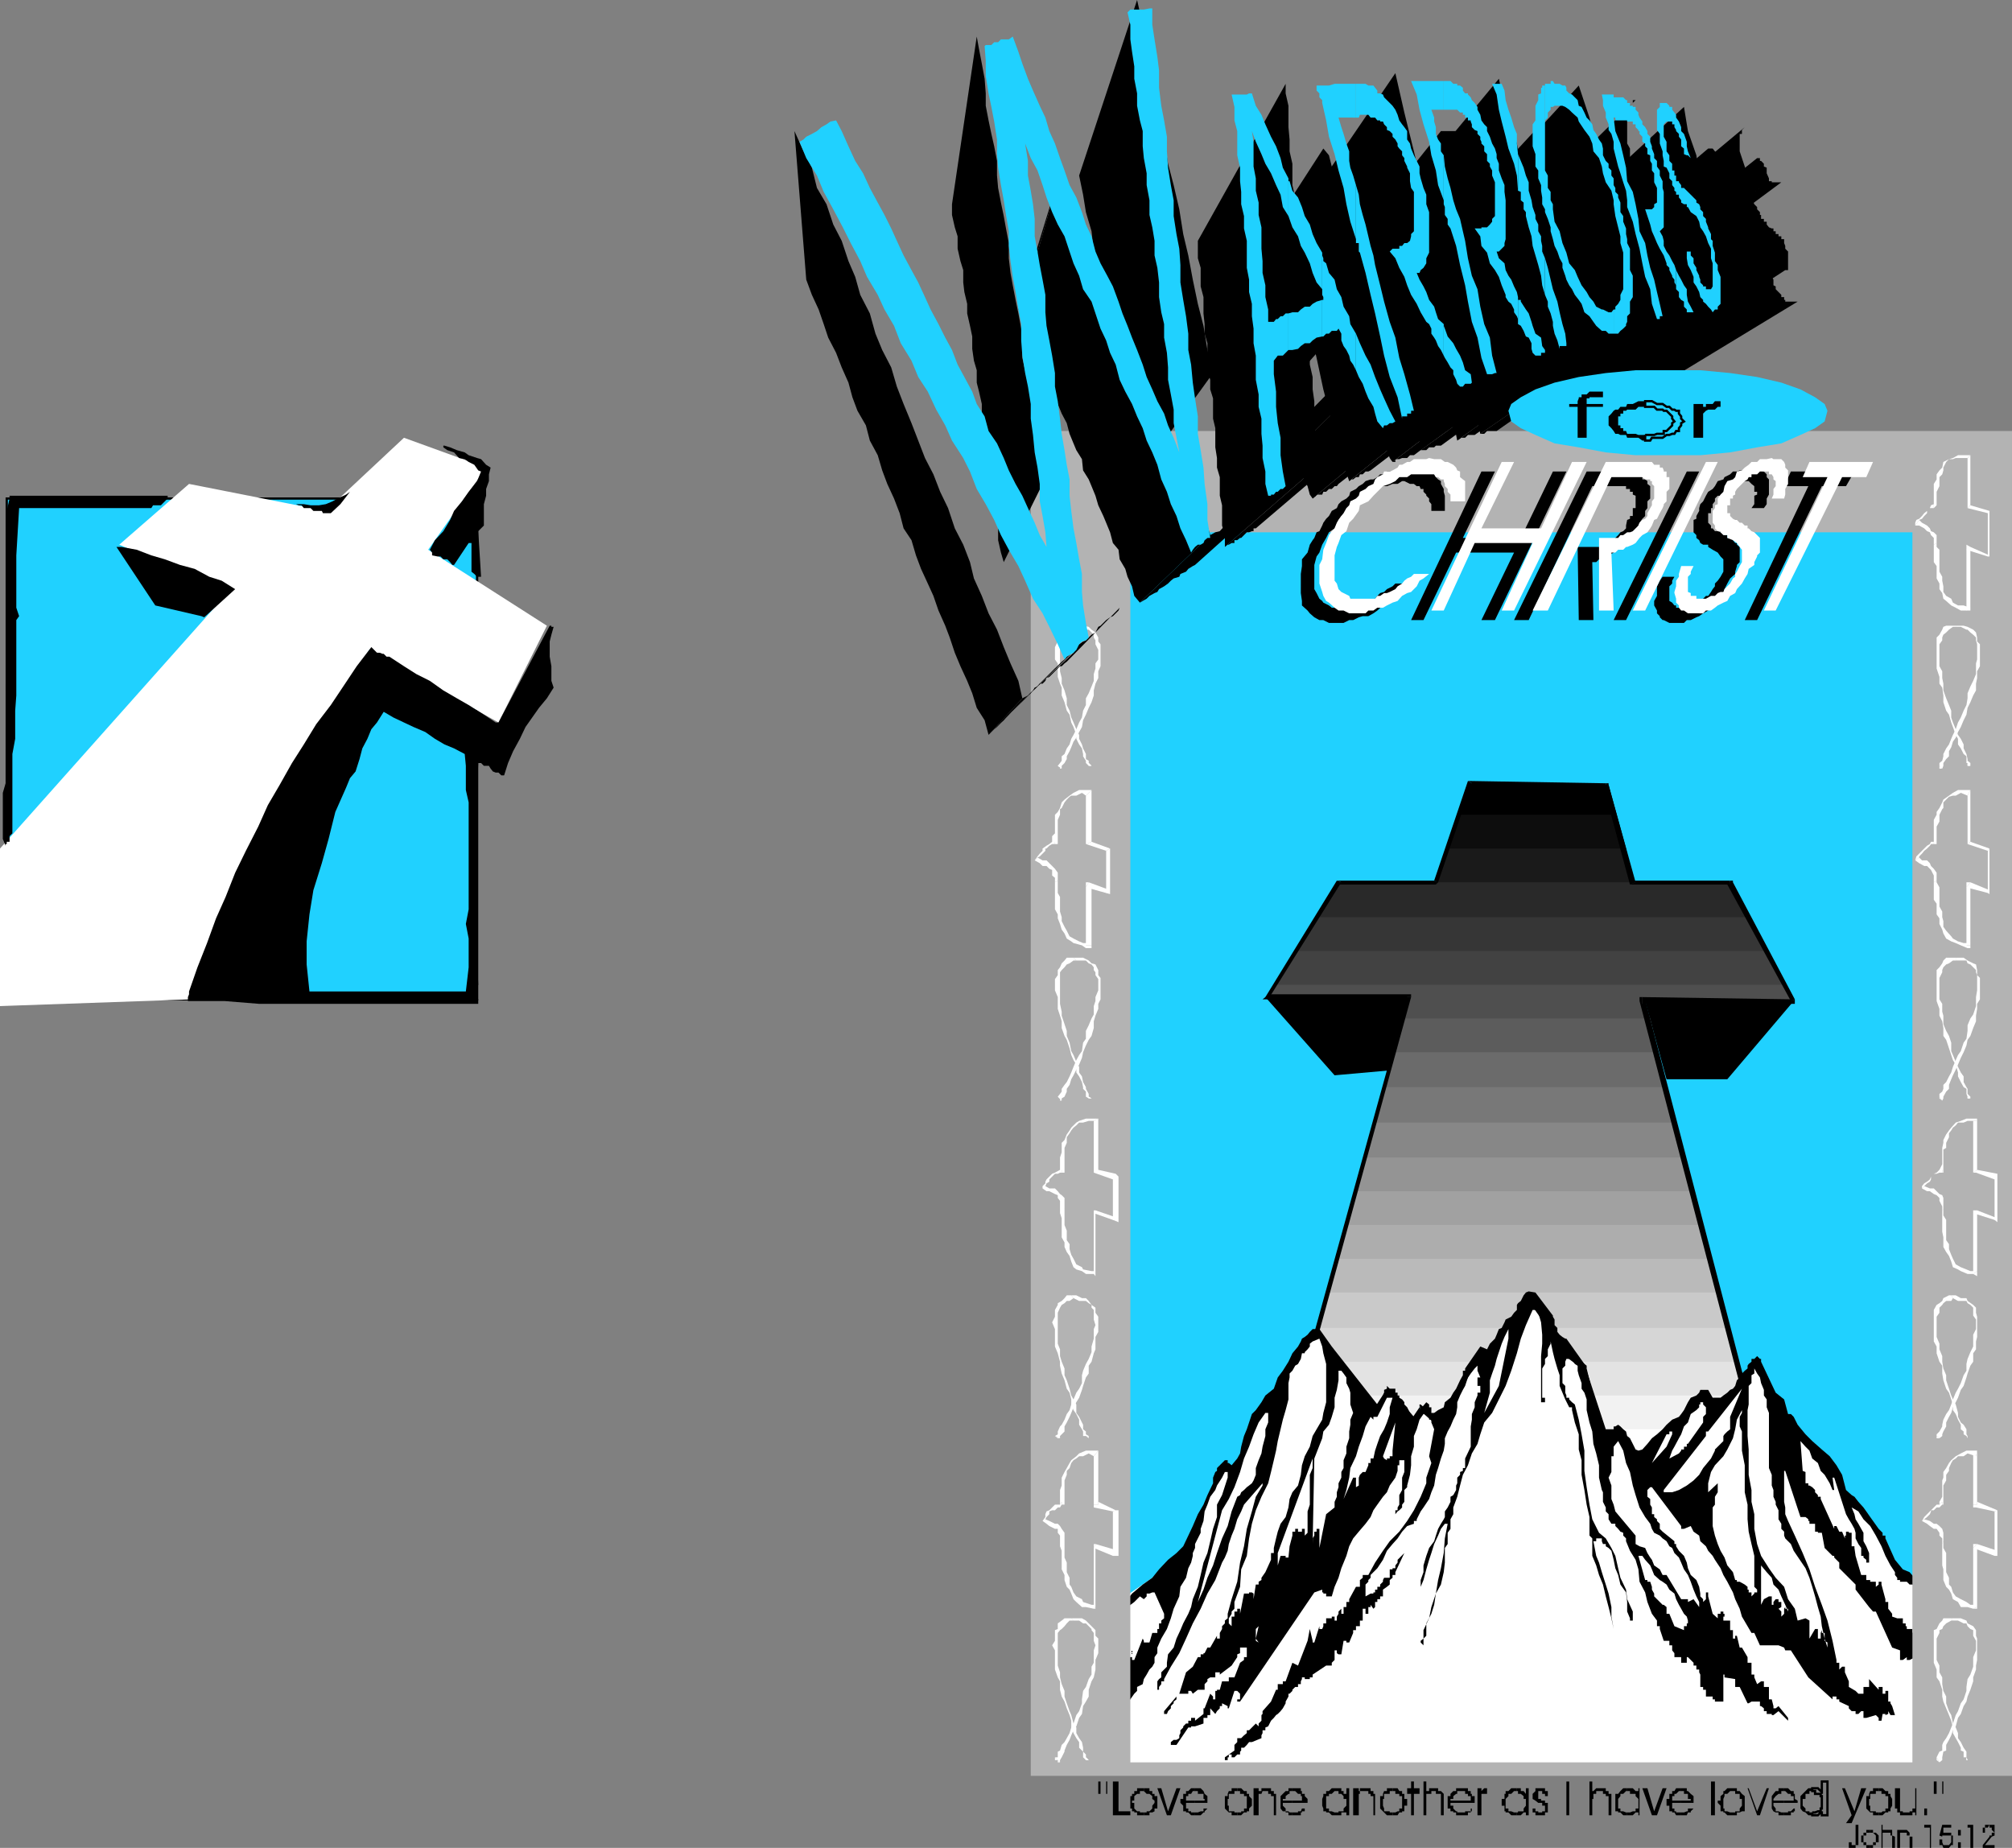 <svg xmlns="http://www.w3.org/2000/svg" width="357.598" height="328.398"><rect width="100%" height="100%" fill="#808080" stroke="none"/><path fill="#20d1ff" d="M192.297 83.598H348.5V308H192.297V83.598"/><path fill="none" stroke="#000" stroke-miterlimit="10" stroke-width=".408" d="M192.297 83.598H348.5V308H192.297Zm0 0"/><path fill="#fff" d="M196.098 286.398 211.199 276l5.598-15.602 2.601 1 31.899-9.101 1.203-2.2 3.598 3.403 6.5-13h2.601l4.399-1.203 1.199-5.297 1.402-2.8 4.598 7.198 4.8 4.801 2.602 12.399 8.598 7 11.3-10.801 7.7-9.797 6.5 12.398 1.703.5 6.898 8.2.5 2.601 4.301 3.399 6 10.8 1.7.899 5.3 7.703 2.098 3.098 2.902 5.101v17.7h-161l7.399-28"/><path d="m224.898 177.2 12.301 13.898 11.2-1 4.101-12.899h-27.602m93.899.699L307 191.797h-10.8l-3.802-13.899h26.399"/><path fill="#20d1ff" d="M1.2 88.598h83.597v89H1.199v-89"/><path fill="none" stroke="#000" stroke-miterlimit="10" stroke-width=".408" d="M1.2 88.598h83.597v89H1.199Zm0 0"/><path fill="#fff" d="M21.2 96.797 33.597 86l24.3 4.797 13.899-13 14.601 5.3-10.3 14.602 21.101 13.5-8.601 17.2-23-12.899-31.5 62.098L0 178.797v-28l40.598-45.598-19.399-8.402"/><path d="M98.398 122.2 98 121v-2.602l-.3-1.699V114l.3-1.203.398-1.399H98v-.199h-.3l-9.102 17.2h-.5L86 127l-2.703-1.703-2.098-1.2-2.402-1.398L76.398 121 74 119.797l-2.203-1.399-2.598-1.699h-.5l-.5-.5H68l-.5-.199H67l-1-1-2.602 3.398L61 122l-2.203 3.297-2.598 3.402L54 132.297l-2.102 3.3L49.7 139.5l-2.101 3.598-1.7 3.8L43.7 151.2l-1.902 3.899-1.7 4.3-1.699 3.801-1.601 4.399-1.7 4.3-1.5 4.301v.5l-.199.5v.7h6.5l6.2.5H85v-.801l-.203-.399v-1.7L85 175l-.203-5.3v-28.802l.203-5.3h.5l.5.5h.898l.301.5.399.5.5.199h.5l.5.5h.5l.699-2.2.902-2.097 1.2-2.203 1-2.098 1.199-1.699 1.199-1.703 1.402-1.7 1.2-1.898M87.2 83.098l-.802-.5-.898-1-.703-.2-1.5-.5-.7-.5L81.2 80l-1.2-.5-1-.3h-.203v.3l.703.5 1.2.398.898 1 1 .2.699.5 1 .5.703 1 .5.199-.703 1.703-1.5 1.898-1.2 1.7-1.398 1.699L80 92.398l-1.203 2-1.5 1.602-.899 1.7.399.5v.5l1 .198h.5l.5.5h.703l.5.5.398.5h.301l2.598-3.898h.5v5.098l.5.402.5.5h.703l-.5-8.102 1-1v-3.8l.398-1.5v-1.2l.5-1.398v-1.203l.301-1.2"/><path fill="#20d1ff" d="M83.297 171.898v-5.101l-.5-2.598.5-2.601v-19l-.5-2.2v-4.3l-.2-2.098-1.898-1-1.699-.703-1.703-1-1.7-1.2-2.097-.898-1.703-.8-1.899-.899-1.699-1L67 128.398l-1 1.2-.703 1.699-.899 1.703-.5 1.898-.699 2.2-1 1.199L61.5 140l-1.902 4.297-1.2 4.8-1.199 4.301-1.5 4.801L55 162.5l-.5 4.797v4.101l.5 4.801h27.797l.5-4.3"/><path d="m62.2 87.398-.7.5-1.5.7-.902.5-1.2.5-1.199.199h-1.5l-1.199-.2h-1.402l.5.2h.5l.402.5h1.2l.5.5h1.5l.198.402h1.399l1.703-1.601 1.7-2.2M41.797 104.7l-2.399-1.5-2.199-.7-2.601-1.402-2.598-.7-2.703-1-2.399-.699-2.601-1-2.7-.5H20.7l6.899 10.399 8.199 1.902.5.2 5.5-5"/><path d="M29.797 88.098H1.699v.5l-.5 2.199V120.5l-.199 1v1.2l.2.898v3.902l-.2 1.7v10l-.5 1.698v8.2l.5 1.199V150h.2v-.402h.5v-1l.5-.5V134l.5-2.703v-5l.198-2.7V110.2l.5-.699-.5-1.5v-9.3l.5-8.403h23.5l.301-.5h1.399l1.199-1.2v-.5M289 150.797l-3.102-11.297-24.5-.3-4.101 11.597H289"/><path fill="#0d0d0d" d="m287.098 144.797 3.101 12h-52.3 17.3l3.801-12h28.098"/><path fill="#1a1a1a" d="m310.797 163-3.297-6.203h-17.3l-1.2-6h-31.703l-2.098 6h-17.3L234 163h76.797"/><path fill="#292929" d="m314 169-6.5-12.203h-69.602L230.2 169H314"/><path fill="#363636" d="m310.797 163 6.5 12h-90.5L234 163h76.797"/><path fill="#424242" d="m293.297 181-1.399-3.402 26.899.3L314 169h-83.8l-4.802 8.2h25.2l-1.399 3.8h44.098"/><path fill="#4f4f4f" d="m294.5 187-2.602-9.402 26.899.3-1.5-2.898h-90.5l-1.399 2.2h25.2L247.5 187h47"/><path fill="#5c5c5c" d="m293.297 181 2.902 12.2H246l3.2-12.2h44.097"/><path fill="#6b6b6b" d="m294.5 187 3.398 12.5h-53.5L247.5 187h47"/><path fill="#787878" d="m296.2 193.2 3.097 12.5h-56.598L246 193.2h50.2"/><path fill="#878787" d="M297.898 199.5 301 211.7h-60l3.398-12.2h53.5"/><path fill="#949494" d="m299.297 205.7 2.902 12h-62.902l3.402-12h56.598"/><path fill="#a1a1a1" d="m301 211.7 3.098 12h-66.5l3.402-12h60"/><path fill="#adadad" d="m302.2 217.7 3.597 12h-70.098l3.598-12h62.902"/><path fill="#bababa" d="M304.098 223.7 307 236h-31.402l-3.399-5.3-2.601 5.3H234.5l3.098-12.3h66.5"/><path fill="#c9c9c9" d="m305.797 229.7 2.902 12.3h-28.3l-2-1.5-6.2-9.8-4.8 9.8h-4.301l-1 1.5h-25.399l-3.101-3.602 2.101-8.699h70.098"/><path fill="#d6d6d6" d="m307 236 3.098 11.5-.5.5H283l-1.402-4.8-3.2-2.7-2.8-4.5H307m-72.5 0-.902 2.398L241.5 248h4.5l.5-1 1 1h11.297l4.3-7.5h4.301l2.2-4.5H234.5"/><path fill="#e3e3e3" d="m308.7 242 1.398 5.5-5.301 2.598-2.598-1.7-4.601 5.102-.399.5h-12.5l-3.101-10.8-1.2-1.2H308.7m-72 0 7.398 9.297L246.5 247l4.797 5.297 1-2.2 3.8 3.102 6-11.199H236.7"/><path fill="#f2f2f2" d="m241.5 248 2.598 3.297L246 248Zm6 0 3.797 4.297 1-2.2 3.8 3.102 2.7-5.199H247.5m35.5 0 1.7 7.2h2.898l3.601 4.3 6.399-6 4.601-5.102 2.598 1.7 4.8-2.098H283"/><path fill="#fff" d="M284.7 254v1.2h2.898l3.601 4.3 6-5.5h-12.5"/><path d="m291.898 177.2-.5.698 18.2 69.602h1l-18.2-69.902-.5.8V177.2h-.5v.7l.5-.7"/><path d="m318.297 177.898.5-.3-26.899-.399v1.2h26.899l.203-.801-.203.8H319v-.8l-.703.3"/><path d="M307.5 157.2h-.5l11.297 20.698.703-.3-11-20.801-.5-.297.5.297v-.297h-.5v.7"/><path d="M289.7 157.2h17.8v-.7h-17.3l.5.297-1 .402h.5-.5"/><path d="m285.398 140-.5-.5 4.801 17.7 1-.403-4.8-17.297-.5-.3.5.3v-.3h-.5v.8"/><path d="m261.598 139.2-.2.3 24 .5v-.8l-24-.403h-.5.5-.5l.7.402"/><path d="m255.2 157.2.398-.403 6-17.598-.7-.402-6 17.703h.301v.7l.399-.403-.399.402"/><path d="m238.398 156.797-.5.402H255.2v-.699h-17.601.3-.3l.8.297"/><path d="M225.398 176.7v.898l13-20.801-.8-.297-12.7 20.7.5.398-.5-.399-.5.399h1v-.899"/><path d="m250.797 177.2-.2-.5h-25.199v.898h25.2l-.5-.399h.699v-.5h-.2l.2.5"/><path d="M234 237.898v.5l16.797-61.199h-.7l-16.8 60.7v.5-.5.5l.703-.5"/><path d="m243.598 251.297.8-.2L234 237.899l-.703.5 10.3 13.399h.801-.8l.5.5.3-.5-.8-.5"/><path d="M247 246.797h-.5l-2.902 4.5.8.5L247 247l-.5.5.5-.703-.5-.5v.5h.5"/><path d="m250.797 252.297.5-.5-4.297-5-.5.703 4.297 5.297h.5-.5l.5.402v-.402l-.5-.5"/><path d="m252.5 249.598-.203.5-1.5 2.199.5.5 1.203-2.2h-.203l.203-1h-.203v.5l.203-.5"/><path d="m255.598 253.2.5-.403-3.598-3.2-.203 1 3.3 2.903h.5-.5l.5.5v-.5l-.5-.3"/><path d="M263.098 240.297h-.5l-7 12.902.5.301 7.199-13-.2.5v-.703h-.5.5"/><path d="M266.898 240.297h.5-4.3V241h4.3l.2-.5-.2.5.2-.5-.7-.203"/><path d="M272.398 230.7h-.699l-4.8 9.597.699.203 4.8-9.3h-.699l.7-.5-.2-.5-.5.5h.7"/><path d="m278.898 240.297-6.5-9.598-.699.5 6.5 9.301v.5-.5.5l.7-.703"/><path d="M282 243.2v-.5l-3.102-2.403-.699.703 3.399 2.598-.5-.399H282v-.5.5"/><path d="m284.7 254.898.198.301-2.898-12h-.902l3.101 12 .5.399-.5-.399.5.399v-.7"/><path d="m288 255.2-.402-.302h-2.899v.7h2.899l.402-.399v-.3h-.402l.402.3"/><path d="M291.2 259.5h.198L288 255.2l-.402.398 3.601 4.402h.2-.2v.398l.2-.398-.2-.5"/><path d="m297.2 253.5-6 6 .198.5 6.2-6-.399-.5m5.001-5.5h-.2l-4.8 5.5.398.5 4.601-5.3H302l.2-.7h-.2.2"/><path d="M304.398 249.598h.399L302.199 248l-.199.7 2.398 1.898h.399-.399.399l-.399-1"/><path d="m309.598 247.5.5-.5-5.7 2.598.399 1 5.8-2.598v-.5.5-.5h-1"/><path d="m271.7 229.5 1.198.2 3.102 4.097V234l.297.5v1l.5.5v.7l.402.5.5.398.5.3h.2l3.199 4.5 3.8 11.602h1.399v-.5h.3l.5-.3.403.3.5.5.5.398.2.801.5.399 1 2 .5.199.698-.2.899-1 .8-1 .903-.699 1-.898.7-.8 1-.903 1.198-.5.399-.5.5-.7.5-1 .203-.398.5-.8 1-.399.5-.5.2-.5h.5v.5-.5h.898l.8 1.398h1.399l.5-.398.703-.5.5-.5.5-.203.398-.5.301-1 .5-.5v-.399l.399-.3.5-.5.5-.399v-.5l.199-.3.5-.399v-.5h.5l.5-.5.5.5H313v.5l2.598 5.5 1.5 1.2.699 2.597h.5l.5.5.703 1.402 1.398 1.7 1.2 1.199 1.699 1.5 1.402 1.199 1.2 1.601 1 1.7.699 2.699 1 .902.5.301.699.898.902 1 .5.7.7 1 .5.699 1 1.402.699.7v.5h.5v.5l1.699 3.8 1.402 1.7 1.2.5 1.199 1.398L342 282l1 1.7.7 2.198 1.5 1.7.698 1.902 1.2 1.2v.898l.5.3.402.899v1l.5.203.5 1v.5l.5.7v.5l-.5-.5-.5-.7-.5-1-.402-1.203-.801-.5-.399-.899-.5-.699-.699-.5-.5.899.7 7.199 1 1v.703h-1v-.203h-.2v-1h-.5v-.5h-.5l-.5-.399h-.5v-.8H343v-.899h-.5v-.5h-1.402V296h-.5v-.5l-.2-.5v-.5l-1 .5h-.5v-.5l-.699.5h-.5v-1.703l-1.402-.5-2.899-6.399h-.5l-.699-.8-2.402-3.098v-.902l-2.899-2.899v-1l-.5-.5-.398-.402v-.297h-.3l-1.403-1.402-.5-2.7h-.7v-.199h-.5v-1.402h-1v-.5h-.199V270l-.5-.402H320l-2.703-8.2h-.2v5.5l.2 1v1.2l.5 1.199 1.203 2.601 1.398 3.102 1.2 2.898 1 3.102 1.199 3.2 1 2.8.902 3.598.7 3.402v.5h.5v1.7-.5l.5-.5h.5v1l.699 1.597v1l1.199.703.5.5h.902v-1.203h1v-1.399l1.7 1.899v-.5h.699V301h.5v-.5h.5v1.898H336v.301l.297.5.5 1.598h-.5v.5-.5H336l-.402-.7v.5l-.5.2v-.2h-.5l-.2 1.2h-.5v-.5l-.5-.5-1.699.5h-.5v-1.2h-.402l-.5.5h-.5v-.5h-.7l-.5-.5v-.398l-1.699-.8V302h-.5v-.5h-.699v.5l-4.3-3.902-3.102-4.801h-1l-.2-.5-1-.399h-3.3l-1-2.199h-.5l-.7-1.199-1-1.703-.398-1.399-.8-1.699L308 283l-1-1.902-.703-1.2-.5-1.199-1-1.5-.399-.699-.8-.902-.399-.801-1-.899-.199-1-1-.699-.5-1-1.203.5h-.5v-.5l-5.2-6.902h-.3l-.5.5V266l.5.398v1l.3.5v1.2H294v.5l.5.402v.297l.5.5v.902l.5.5 2.098 1.7v.5h.3v.398l.5.8.899.903.5 1.2.203 1 .5 1.198 1 .899.5 1.203.2 1.2v.5l.5.5v.5l.5-.5V283h.398v.7l.8 3.097.899.8v-.8h.5v-.399h.5v.399h.203v.5h-.203V288h1.203v1.7h.5v1.898-.399h.398v-.5h.301l.5 2.098h.399l1 1.703v1h.699v2.098h.5v.5l.5 1.199.703-.5h.5v1h.898V302h.5l.301 1.2v.398h.399l.5-.399 1.699 2.098v.5l-1.7-1.7-.898.7h-.3v-.2H314v-.5h-.5v-.5l-.5-.398h-.203v-.8h-1.5l-.5.3h-.2l-1.398-2.902h-.8v-1.399l-1.899-.3v-.5h-.203v4.8h-1.5V302h-.399v-.5H303.2v-1.203h-.5v-.5h-.5v-2.2l-.2-.397v-.5h-.5v-.7h-.5v-.5l-1-1v-.5.5h-.203v1h-1v-1h-1.2v-.703l-.398-.5v-.899h-.5v-.8h-1L295 289.5v-.5h-.5v-1l-.902-1.203-.801-2.098-.399-1.699-1-1.902-.199-2.2-.5-1.699-1-1.601-.699-1.7v-.5l-.5-.5v-.5l-.5-.199-.402-.5-.5-.5v-.402h-.7l-.5-.797v-.902l-.5-.5v-.7l-.5-1V265.2l-.199-.402-.5-2.2v-2.199l-.5-2.101-.5-1.7-.199-2.199-.5-1.601-.5-2.2V248.7l-.402-1.199-.5-.703v-1l-.5-1.399-.2-.8v-.899l-.5-.3-.5-.899h-1l-.199.5v.7l-.5.5v2.597l.5.5v1.203l.2.5v.398h.5v.301l.5.5.5.399.699 2.699.5 2.601.5 2.899v3.601l.402 2.899.5 3.101.5 2.602 1.2 2.398 1.198 1 1 1.7.7 1.402.5 2.2.402 1.698 1 2.102.2 1.7 1 2.198V288h-.5v-.402l-.5-1.2V284.7l-.2-1.7-1-1.402-.402-1.7-.5-1.199-.301-1.5-.399-1.601-.5-.5-.5-.301v-.399h-.5l-.199-.5v-.5h-1v.5h-.5l.5 2.602.5 1.2.5 1.698.7 2.2.5 1.601.5 2.399v1.699l.398 2.203.3 1.7-.3-1.7-.399-1.902-.5-2-.5-1.899-.5-2.101-.699-1.7-.5-1.699L283 276.5v-3.102l-.5-.5v-3.3l-.5-2.2-.402-2.601-.5-2.7V259.5l-.5-1.902v-2.7l-.7-2.101-.5-2.2v-.5h-.5l-.699-1.398-.5-1.199-.5-1.203v-1.899l-.402-1.199-.5-1.699-.297-1.203-.402-1.899v.399l-.5 1V241l-.5.5v.898l-.5.801v5.2h.5v.8h-.7V241l.2-2.203v-1.598l-.2-2.199-.5-1.703-.5-.5h-.5L271.2 235.5l-.902 2.398-.7 2.602-1 3.098-1 2.699-1.199 2.402-1.199 2.399-1.402 1.699-.7 2.101-.5 1.7-1 1.699-.699 2.101-.898 1.7-.5 1.902-.5 2-.703 1.898v1.2l-.5.902v1.7l-.5.698v2l-.5.7v2.601l-.2 1.7-.5 2.199-.898 1.601-.3 2-.5 1.598-.899 1.703v2.2l-.5.5v1.198l-.5-.5v-.3l.5-.399v-1.5l1-2.101.398-2 .801-2.399.399-2.402.5-2.098.5-2.699.199-2.602.5-2.601h-.5l-.7.902-.5 1.2-.699 1.5-.5 1.601-.398 1.2-.5 1.698-.5 1.899-.5 1.203v-1.203l.5-1.399V278.2l.5-1.699.5-1.402.898-1.2.301-1 .399-1.199.5-.902.5-.797.199-.402v-1l.5-.7.5-1V266l.5-.3.5-.903V264l.203-.402v-1l.5-.5v-.5l.5-.2v-.5h.398V259.2l1-2.101V253.5l.2-1.203v-1l.5-1.2v-.898l.5-1.199v-.5h.5v-1.203h-.5v-1.5h.5l-.5-1.2v-.898l-.5.5-.7.899-.5.699-.5 1.5L260 247l-.5 1-.5 1.2v.898l-.203 1.199-.5 1-.5 1.203-.5.898-.5 1.2v1l-.2 1.199-.5 1.402-.5 1.7-.398 1.199-.3 1.902-.5 1.2-.399 1.198-1 1.5-.5.7-.703 1.402v.297h-.5v.5l-1.2.402-.898 1-.8 1.2-.899 1-1 1.199-.703 1.601-1 1.5-1.2 1.2v.5l-.398.398v.3l-.5.5v2.102l.899-.5h.5V283h.3v-.5h.399v-.5h.5v-.402l.5-.5v-.301l.203-.399h1v-1.5h.5v-.199h.5v-.5l.398-.5v-.5l1.2-1.199-1.598 3.398v.5h-.5v.5l-.5.399v.8l-.5.403-.703.5v1.2h-.5v.5h-.5v.5h-.399v.898l-.3.3-.5-.699v.399h-.399v1.199h-.5v-.899h-.5V288h-.5v1H241v.7h-.5v.5l-.703 1.698h-.5v-.3h-.5l-.399 2.402h-.5l-.3-.203v-.5h-.399V295l-.5.5v.5h-1l-2.402 1.598v.5h-.5v.3h-.899v-.3h-.5v.3l-.199.399v.5h-.5v.5h-.5l-.5.5v.203l-.5.5H229v.5l-.5.898v.301l-.5.899-.402.5-.5.5-.301.199-.399.5-.5.5-.5 1-.5.203v.5h-.5v.5l-.199.398v.5l-1.699.7h-.5l-.402.5-.5.5h-.5v.5l-.2.199v.5h-.5l-.5.5h-.5v-.5h-.5v.5h-.199v.5h-.5v-.5l1.7-1.2v-1l.5-.5v-.699h.699l.5-.5.5-.398v-.5H222l.5-.5.7-.703.5.5v-.5l.5-.5v-1l.198-.2v-.5l1.5-1.699.899-2.101h.3v-1H228v-.5h.5l1.2-3.297 1 .5 1.698-4.402.399-2.098.5 2.098v.3h.3L234.5 289v.5h.5l.2-.5v-.5h.5v-.902h1v-.301h.5V288h.398v-.703l.3-.5v-.399l.5-.5v.899h.399v-1.2h.5v-.898h.5v-.5L241 282h.7v-1.203l.5-.399v-.5h1l1.198-2.199 1.399-2.101 1.203-1.7 1.7-1.699 1.398-1.902 1.199-1.899L252.5 266l1-2.402v-1l.898-2.598-.398-1.203.898-4.797-.5-1.203v-.5H254v-1.2h-.5l-.5.2-.703 1-.5 1.703-.5 1.2v1.898l-.5 1.699v1.601l-.2 1.7-.5 1.902v.297l-.5.5v2.101l-.398.5v.5l-.5.5-.3.2-.399.5v-.7h.398v-.5l.301-.5V265.7l.5-.902v-2.2l.399-1V259.5h-.899v.898h-.3v1l-.399 1.2-1 1.402-.5 1.2-.703.8-1 1.398-.7 1-.5 1.2-.898 1.199-1.199 1.402-1 1.2-.703 1.398-.5 1.703-.899 2.2-.5 1.698L237.2 282l-.5 1.7h-1v-.5h-.5v-.2h-.2v-.5l-1.402.5-13.2 19.398h-.5V302h.5v-1l-.5-.5h-.5l-1 3.098h-.199v-.399l-1-.5v.5h-.402v.399l-.5.5-.297.5-.902-1v1.199h-.5v.5h-.7v1l-1.5.5h-.699V307h-.5l-2.101 3.098h-1v-.5l.5-.399h.5l.5-.3v-.5l.199-.399v-.5l.5-.5v-.203l.5-.5h.402v-.5h.5v-.5h.7v.5l1.5-1.2v-1h.199l1-2.597.5.5v.5H216v-1.5h.297v-.203h.5l.402-1.5h1.2v-.7h1l1-2.597.699-.5v-.5h.5v-1.703h-.5v.5-.5h-.7v1l-.5.203v.5l-1 1.5-2.101 1.598v-.399h-.5v-.5.5H216v.899h-.902l-.5.3v.399l-.5.5v1h-1.2L212 301l-.3-.5h-.5v.5h-1.403v.5-.5h-.2l1.2-3.8 1.203-1 .898-1.7h.5v-.5h.5v-.203h.2l.5-1h.5l1.199-2.098v.5h.5v-1l.402-.699v-.5l.5-.5v-.5l.5-.402v-.801l.7-2.598 1-3.101.5-3.399.699-2.902.5-3.098.902-3.101.7-2.598 1.198-2v-.402l-3.3 3.8-.5 1.2-.7 1.402-.5 1.7-.5 1.198-.5 1.5-.199 1.2-.5 1.199-.5.902-1.199 3.098-1.402 2.402-1.2 2.7L212 288.5l-1.203 2.7-1.2 2.597-1.5 2.402-1.199 2.2v.398h-.5v.5l-.398.5v.5h-.3v-1.5l.3-.399.398-.3v-.899l1-1v-.699l.2-1.5 1-1.203.5-1.598.699-1.5.5-1.199.902-1.703.5-1.2.301-1.398.898-2.199.5-2.102.5-2.199.7-1.699.5-2.102.5-2.199.699-2.101v-2.2l.902-1.699 1-3.101v-1h-.5l-.5 1-.902 1.402-.297.797-.902 1.203-.5 1.398-.5 1.2-.2 1.699-.5 1.402v.7l-1 2v.699L212 276v.5l-.3 1.2-.5 1-.403 1.698-1 1.602-.2 1.7-1 2.198-.5 1.7-.699 1.902-1 1.7-.699 1.597v1l-.5.703v1l-.402.7-.5.5-.5.898-.5.8-.2.899-1 .5v.703l-.5.5-1.199 1.7H200v-.7h-.5v-.5.5l-.5.398v.301l-.203.5v.399l-.5.5h-.5v-1.399h.5V302h-.5v.398l-.5.301v1.399h-.5v.5l-2.399 1.199v.5l-.898.5L193 308h-.703v.398l-.5-.398 2.203-5.602h.7l.5-.398v-1l.398-.5v-.203l.5-.5h.5l.199-1.399.5-.3.5-.5v-.399l.5-.5H199V296h.5v-1l.5-.5h1.2v-1.203V295h.398l1.5-3.8v-.5.5l.199.398v.3h1l.5-1.699h.902v-.699H206v-1h.398v-.5l.5-.402v-.801L205.2 283h-.402l-.5.2h-.5v.5l-.5.5-.7-.5-1 1-1.199.898-.898 1.199-.703.8-1 1.403-1.2 1.2-1 1.398-.898 1.199v-.399l.5-.5v-.3l.899-.899.699-2.199 1.5-2.102L200 284.7l1.2-1.5 1.898-1.601 1.699-1.2 1.203-1.5 1.598-1.699 1.5-1.199 1.199-1.203.902-1.899.801-1.699.898-2.101 1-1.7.7-1.699 1-2.101v-1l.402-1 .297-.2v-.5l.5-.5.402-.398.5-.5h.5v.5h.2l.5.398 1-1.199.5-.902.199-1.2.5-1.898.5-1.199.402-1.203.5-1.5.7-.7 1-1.398.698-1.199 1.5-1.203.7-2 .902-1.2 1-1.597.7-1.5 1-1.203.5-.899.198-.5.5-.3.5-.399.399-.5.5-.5h1.203l2.2 3.098 8.097 10.3.5-.398v-.5l.5-.3v-.4l.203-.5v-.5l.5-.203h1.5v.703h.398v.5h.301v.398l.5.301.399.5v.399l.5.5.5 1 .199.199v.5h.5l2.203-2.598.5.399v.5h.398v1h.5l.7-.5 1-.5.199-.899 1-.8.5-.899.5-.703.703-1.5.5-.899v-.8h.398v-.399l2.7-3.902 1.199.5.5-1 .902-.899.301-.699.398-1 .5-.199.5-1 .2-.5 1-.5.5-.703.5-.5v-.899l.199-.3.5-.399.5-1 .402-.5.5-.199"/><path fill="#fff" d="M268.098 236.2v1.698l-1.7 8.399-2.601 4.8 1-3.597v-2.203l.402-1.2.5-1.398.301-1.199.398-1.203.5-1.5.5-1.2.7-1.398m-33.598 1.699.5 1.399.2 1.203.5 1.898v6.801l-.5 1.899-.2 1.199-1 1.703-.703 1.2-.5 1.898-.899 1.699-.5 1.601-.199 1.7-.5 1.902-1 1.2-.5 1.198-.199 1.5-.5 1.7-.902 1.199-.5 1.402-.301 1.2-.399 1.699V276h-.5v1.2l-1 2.198-.699 1v.399l-.5.3v.5h-.5l-.402 2.602v-1L222.5 283h-.5v.2h-.902l-.7 3.597v-.899h-.5v.5h-.5v.899h-.5V289l-.5-.5v-.902l.5-.801v-.399l.5-.5V284.7l1-2.699.2-3.102 1-2.398.402-3.102.5-2.601.7-2.399 1-2.398 1.198-2.402.5-2 .5-2.098.399-1.703.3-1.7.5-2.097.403-1.703.5-1.7.5-1.898v-2.902l.2-1v-.7l.5-.5.5-.898.5-.3.5-.899.198-1h.5v-.203l.5-.5.399-.5v-.5l.5-.399 1.203-.5m77.297 5.301.5.898.5.699.203 1 .5 1.203v1l.5.7v1.398l.398 1v9.8l.5 1.2V264l.301.797V266l.399.898v.5l.5 1V270l.5.797v.902l.5.5v.7l.199.5 1 1 .5 1.199 2.101 3.101.7 1.7.5 1.601.5 1.7.5 1.898.5 1.699.199 1.703.5 2.2.5 1.597v-.899l-.5-.3v-1.399h-.5v-.5l-.2.5v1h-.5v.399-2.098h-.5l-1 1.7V288l-.699-.402-1.398.402-.5-2.102-1.203-1.699-.7-2.199-1.5-1.602-1.199-1.699L313 276.5l-.703-2.102-.5-2.699v-2.601l-.5-2.2v-2.101l-.5-2.7v-4.5l-.2-2.398v-4.601l.2-1v-3.301l.5-.5v-1.399l.5-.3v-.899m-73.399.399.399.5.5.699v1l.5 1 .203.703v2.098l.5 1.5-.5 1.199v.902l-.203 1.2v1.199l-.5 1.5v1.199l-.5 1.203v1.398l-.399.7v1l-.5 1v.699l-.3.902V266l-.399.898v1l-1.5 1.2-1.199 6v-3.399h-.5v.5h-.402v.7l-.301.5v1l.3-15.2 1.403-3.601.2-1.2 1-1.199.5-1.402.5-1.7v-1.699l.398-1.398.3-1.703v-1.7h.5m71.2 3.2-2.098 5V254l-.5.398-.5.5-.203.301v.899l-1.5 1.5v.199l-.7 1.402-1.398 1.7-.699 1.199-1 1-1.203.902-1.399.797-1.199.402h-1.5v-.402l7.5-9.598v-.8h.399l6-7.602M247 248.398h.5l-.5 1.7v1.199l-.5 1.5L246 254l-.703 1.2-.5 1.398-.399 1.199-.3 1.402h-.5V260h-.399v.398l-.5 1.2h-.5l-.5.5-.199.5V264l-.5.297v-1.7h-.5l-1.703 3.801.5-1.601.5-2.2.203-1.699 1-2.101.5-1.7.7-1.898.5-1.699.898-1.703.5.5v-.5h.699l1.703-3.399h.5m55.7.802v.398l.5.5v1.199l-.5.5v1l-2.7 3.8h-.203v.5h-.5v.5h-.5v.2l-.399.5-1.699.902.5-1.402.399-.7.8-1.5.399-.699.5-1.398.703-.703.5-1.5 1-.7.5-.5v-.5h.2v-.398h.5m6.898 1.899-.399.699v1.703l.399.898v3.399l.5 2.601v4.801l.5 2.2V270l.199 2.2.5 2.198.5 2.102v5.5l.5.5v.5h-.5v.2l-.5.5v-.7h-.5v-.5h-.2v-.5l-.5-.402-.898-.5h-.5v-.301h-.3l-.399-1.399-1-1.199-.5-1.402-.703-1.2-.5-1.199-.5-1.5-.399-1.699v-3.3l.399-.5V266l.5-.8v-1.602.402-.402l-1.7 1.601v-1.601l.5-2 .7-1.2 1.5-1.601.703-1.2 1-2 .398-1.597.301-1.703.899-1.7v.5m-84.7.001h.5v1.699l-.5 1.203v1.2l-.5 1.898-.199 1.199-.5 1.203-.5 1.398v1.2l-.402 1-.297.5-.5.402-.402.297-.5.5-.5.402-.2.5-.5.301-1 2.598-.699 2.601-1 2.2-.902 2.601-.7 2.2-1 2.198-.699 2.102-1 2.2 4.301-16.302 1.2-2 1-2.101 1-2.7.699-2.398.902-2.101.797-2.2.902-2.101 1.2-1.7m23.101 1.7-.5 5v1h-.5v.402h-.5v.301l-.5-.3-.203-.403 2.203-6m49.2 1.601v.5l-1 2.2-2.602 2.902 2.601-5.102h.5v-.5h.5m22.801 1.7.898 1 .7.699.5 1.402 1 .801.5 1.398.699.7.902 1.5.5 1.199H326l-.3-2.2h.3l2.098 6.5.5.903.5.797.5.902.199.7v1l.5 1 .5.699v1.402h.402v.297l.5.402v.5h.5V276l-.5-1.203-.5-.899v-1.5l-.402-.699-.5-.902-.5-.797-.2-.902-.5-1.2 1.2.7.902 1.402 1.2 1.2 1 1.698 1 1.899.699 1.703.902 1.7.797 1.198v.5l.402.5v.399h.5v.3h1.2l.5.5h.5l.5.403v.5l2.101 5.5 1.2 6-.5-.203v-.5h-.2v.5h-.5v-2.598h-.902v.399h-.5v.3h-.5V289.7h-.2l-.5.5v-.699h-1v1.7-2.2h-.199v-.5h-.5v-.902h-1l-.902-.301v-.5l-.297-.399-.402-.5V284.7h-.5v-.5l-.7-2.601v-.5h-.5v.5l-.5.402v.5-1.402h-1v-.301h-.699v-.899h-.902l-1-3.398-.2-1.402v-.301h-.5v-2.399h-.5v-.199h-.5v.7h-.199v.5l-.5-1.2h-.5l-.5-1H326v.5l-2.402-5.3v-.4h-.5v-.3l-.5-.5v-.403l-.5-.5-.5-.297h-.2v-.402h-.5v-2l-.5-.2-.398-5.3m-32.402 0 .902 1.699.5 2.203.7 1.598.5 2.402.5 1.7.698 2.198 1 1.7.899 1.199.3.902.403.7 1 .5.5.5.7.5.5.898.5.3.398.903.8.797.399.902.5 1.2.703 1 .5 1.199.5 1.402.5 1.2.5 1v.898l-1-1.399-1 .5v-.5h-1.203l-2.598-4.3h-.699l-.5-1-1-.7-.402-1-.301-.402-.5-.797-.399-.902-1-.301-.699-.399v-1.5l-3.601-4.3-.301-1.2-.399-1V264l-.5-1.402.5-1v-2.801h.399v-1h.3-.3v-.7l.8-1m-54.3 3.103v1.698l-.5 1.2v5.3l-.399 1.2v3.8l-.5.5v.5-1.699h-.5v.5h-.699v-1 .5h-.5v.5h-.5v.7l-.5 1.898-.199 2h-.5v-.297h-.902l-.5 1.7V276l6.199-16.8m57.903 17.3h.698l.5.7.899 1 .3.698.403 1 1 .899.5.3.7.5.5.903.898.7.3 1 .5 1 .399.698.5.899.5.5.203.703v.5h-.203v.5h-.5v.7l-1.7-.7-.898-2.203h-.5v-1.2l-.5-.398h-.199l-1.5-1.5v-.5l-.402-.699v-.5l-.301-.902h-.5v-.301h-.399L291.2 276.5m21.8 1.7 1 1.198.898 1 .301 1.2.899.902.5 1.2.699 1.5 1 2.398-.5-1.2v-.5h-.5v-.3l-.2.3v.899l-.5.5v-.899l-.5-.5.5-.3v-.899h-.5v-.5h-.5l-.398.5v.5h-.3v-1.5h-.5l-.899.5-.5 1v-7M223.7 289l-.5.5v2.098l.5.3-.5 1.399.5-1.399-.5-.699.5-2.199"/><path d="M209.098 301.5v.5l-.5.398v.301l-.5.5v.399l-.5.5-.2.5h-.5v-.5l2.2-2.598m-17.801 5.297V307l-.5.5v.898h-.399V307h.399v-.203h.5"/><path fill="#b3b3b3" d="M270.297 313.2v2.398h87.3v-239h-87.3v18h69.601v218.601h-69.601m0-218.601v-18h-87.098v239h87.098v-2.399h-69.399V94.598h69.399"/><path d="M196.797 316.598v2.199h-.2v-2.2h.2m-1.199.001v2.199h-.399v-2.2h.399m5.3 6.001h-3.101v-6h1v5.3h2.101v.7m2.399-.5v.5h1v-.5h.5l.402-.2v-.5h.5V319.2h-.5v-.402h-.402v-.5h-.5v-.5h-1v.5l.5.5h.5l.5.402v.5l.402.301v.398l-.402.5v.5l-.5.5h-.5v.2h-.5"/><path d="M203.297 318.297v-.5h-1.2v.5h-.5v.5h-.398v.402h-.3v2.2h.3v.5h.399v.199h.5v.5h1.199v-.5h-.7v-.2h-.5l-.5-.5v-1h-.398V320h.399v-.8l.5-.403h.5v-.5h.699m4.801 4.301h-.7l-1.699-4.801h.7l1.199 4.101 1.5-4.101h.699l-1.7 4.8m4.301-.499v.5h1l.5-.5h.2v-.2l.5-.5h-.7v.5h-.5l-.5.2h-.5m0-2.098v.398h2.2V319.2l-.5-.402-.2-.5-.5-.5h-1v.5h.5v.5h1v.902h.2v.3h-1.7"/><path d="M212.398 318.297v-.5h-.699l-.5.5h-.402v.5h-.5v.902h-.5v.7l.5.5v1h.5v.199h.402l.5.5h.7v-.5h-.7v-.2h-.5v-.5h-.402v-1h1.601V320h-1.601v-.8h.402v-.403h.5l.301-.5h.398m7.5 3.801v.5h.7l.5-.5h.5v-.2H222v-.5l.5-.5V319.7l-.5-.5v-.402h-.402v-.5h-.5l-.5-.5h-.7v.5h.5v.5h.7v.402h.5v2.2h-.5v.5h-.5v.199h-.7"/><path d="M219.898 318.297v-.5h-1v.5h-.5l-.199.5v.402h-.5v2.2l.7.699h.5v.5h1v-.5h-.5v-.2h-1v-1h-.2V319.7h.2v-.902h1v-.5h.5m2.898-.501h.902v.5h.5v-.5h1.7v.5h.5v.5h.398v3.8h-.399V319.2h-.5v-.402h-.5v-.5h-1l-.199.5h-.5v3.8h-.902v-4.8m6.903 4.3v.5h1.5v-.5h.198v-.2h.5v-.5h.5-1l-.199.5h-.5v.2h-1M229.7 320v.398h2.698v-.699l-.5-.5v-.402h-.5v-.5h-.199v-.5h-1.5v.5h.5l.5.5h.5v.402h.2V320h-1.7"/><path d="M229.7 318.297v-.5h-.7v.5h-.5l-.902.902v2.2l.402.5h.5v.199h.5v.5h.7v-.5h-.5l-.2-.2h-.5v-.5l-.5-.5v-.5h1.7V320H228v-.3h.5v-.5l.5-.403h.2v-.5h.5m7.898 3.801v.5h.8v-.5h.899v-.2.7h.5v-4.801h-.5v1h-.5v-.5h-.399v-.5h-.8v.5h.3v.5h.5l.399.402v.5h.5v1.2l-.5.5v.5h-.899v.199h-.3m0-3.801v-.5h-.899l-.5.5h-.5v.5h-.5v.402l-.199.5v1.2l.2.5v.5h.5v.199h.5l.5.5h.898v-.5h-.399l-.5-.2h-.5v-.5h-.5V319.2h.5v-.402h.5l.5-.5h.399m2.902-.501h1v.5h.2v-.5h1.898v.5h.5v.5h.3v3.8h-.3V319.2h-.5v-.402h-.399v-.5h-1.5v.5h-.199v3.8h-1v-4.8m7 4.3v.5h.898l.301-.5h.5v-.2h.399v-1h.5V319.7h-.5v-.902h-.399v-.5h-.5l-.3-.5h-.899v.5h.5v.5h.7v.402h.5v2.2h-.5v.5h-.302l-.398.199h-.5"/><path d="M247.5 318.297v-.5h-1v.5h-.5l-.203.5v.402h-.5v2.2l.5.5.203.199.5.5h1v-.5h-.5v-.2h-1v-.5l-.203-.5V319.7H246v-.902h1v-.5h.5m3.297 4.3v-3.801h-.7v-1h.7v-1.2h.5v1.2h1v1h-1v3.8h-.5m2.203-5.999h.5v1.699h.5v-.5h1.598v.5h.5l.5.5v3.8h-.5v-3.8h-.899v-.5h-.8v.5h-.899v3.8h-.5v-6m7 5.501v.5h.898v-.5h.5v-.2h.2v-.5h.5-.7v.5h-1v.2H260m0-2.098v.398h2.098V319.2h-.5v-.402h-.2v-.5h-.5v-.5H260v.5h.398v.5h.5v.402h.5v.8H260m0-1.703v-.5h-1.203v.5h-.5l-.5.5v.402h-.5v2.2h.5v.5h.5v.199h.5v.5H260v-.5h-1v-.2h-.203l-.5-.5v-.5h-.5v-.5H260V320h-2.203v-.3h.5v-.5l.5-.403H259v-.5h1m3.297 4.301h-.7v-4.801h.7v.5l.5-.5h.5v1h-1v3.8m6.301-.499v.5h.699l.5-.5h.402v-.2.7h.5v-4.801h-.5v1l-.402-.5h-.5v-.5h-.7v.5h.2v.5h.5l.5.402v.5h.402v1.2l-.402.5v.5h-1v.199h-.2"/><path d="M269.598 318.297v-.5h-1l-.5.5h-.5v.5h-.2v.902h-.5v1.2h.5v1h.2v.199h.5l.5.5h1v-.5h-.5l-.5-.2h-.5v-.5h-.5V319.7l.5-.5v-.402h.5l.5-.5h.5m2.8 3.1h.5v.5h.5v.2h.7v-.2h.5v-1h-.5v-.5h-.7l-.5-.398-.5-.3v-.903l.5-.5v-.5h1.7v.5h.5v.902h-.5v-.402h-.5v-.5h-.7v1.402h.5V320h.7v.398h.5v1.7h-.5v.5h-1.7v-.5h-.5v-.7m6.5 1.2h-.5v-6h.5v6m3.602-6h.5v1.699h.2l.5-.5h1.698v.5h.5v.5h.5v3.8h-.5V319.2h-.5v-.402h-.5v-.5H283.7v.5h-.5v.902h-.2v2.899h-.5v-6m6.7 5.499v.5h1l.5-.5h.5v-.2.7h.198v-4.801h-.199v1-.5h-.5l-.5-.5h-1v.5h.5v.5h1v.402l.5.5v1.7h-.5v.5h-.5l-.5.199h-.5"/><path d="M289.2 318.297v-.5h-.7l-.5.5-.402.5h-.5v3.101h.5v.2H288l.5.5h.7v-.5h-.2l-.5-.2h-.5v-.5h-.402V319.7l.402-.5v-.402h.5l.5-.5h.2m5.3 4.3h-.902l-1.7-4.801h.899l1.203 4.101 1.5-4.101h.7l-1.7 4.8m4.297-.499v.5h1l.203-.5h.5v-.2l.5-.5h-1v.5h-.203l-.5.2h-.5m0-2.098v.398H301V319.2l-.5-.402-.5-.5h-.203v-.5h-1v.5h.5v.5H300v.902h.5v.3h-1.703"/><path d="M298.797 318.297v-.5h-.899l-.3.5h-.399v.5h-.5v.902h-.5v1.2h.5v1h.5v.199h.399l.3.5h.899v-.5h-.899v-.2h-.3v-.5h-.399v-1h1.598V320h-1.598v-.8h.399v-.403h.3l.5-.5h.399m5.301 4.301v-6h.699v6h-.7m3.903-.5v.5h.7v-.5h.5l.398-.2h.5V319.2l-.5-.402-.399-.5h-.5v-.5H308v.5h.398v.5h.801v.902h.399v1.2l-.399.5v.5h-.8v.199H308m0-3.802v-.5h-1l-.5.5h-.203v.5l-.5.402V320h-.5v.398l.5.5v1h.5v.2h.203l.5.5h1v-.5h-.5l-.5-.2h-.5v-.5h-.203V319.7l.203-.5v-.402h.5l.5-.5h.5m4.797 4.3h-.5l-1.7-4.801h.2l1.5 4.101 1.703-4.101h.398l-1.601 4.8m4.301-.499v.5h1.199v-.5h.5v-.2H319v-.5h-.203l-.5.5h-.5v.2h-.7m.001-2.098v.398h2.402V320l-.5-.3v-.903h-.203v-.5h-.5l-.5-.5h-.7v.5h.2l.5.5h.5v.402h.5V320h-1.7"/><path d="M317.098 318.297v-.5h-1v.5h-.5l-.399.5-.3.402v2.2l.3.5.399.199h.5v.5h1v-.5h-.5l-.5-.2h-.5v-.5l-.399-.5v-.5h1.899V320h-1.899v-.3l.399-.5.5-.403h.5v-.5h.5"/><path fill="none" stroke="#000" stroke-miterlimit="10" stroke-width=".408" d="M322.098 322.098v.5h1l.5-.5h.199v-.2.7h1v-6h-1v2.199-.5h-.2l-.5-.5h-1v.5h.5v.5h1v.402h.2v2.2h-.2v.5h-.5l-.5.199h-.5"/><path d="M322.098 318.297v-.5h-.7l-1 1-.398.402v2.2l.398.5.5.199.5.5h.7v-.5h-.5v-.2h-.7v-.5l-.5-.5V319.7h.5v-.902h.7v-.5h.5m5.3-.501h.5l1.7 4.101 1.199-4.101h.902L329.098 324h-1l1-1.402-1.7-4.801m6.5 4.301v.5h.7l.5-.5h.5v-.2H336v-.5l.297-.5V319.7l-.297-.5v-.402h-.402v-.5h-.5l-.5-.5h-.7v.5h.5v.5h.7v.402h.5v2.2h-.5v.5h-.5l-.2.199h-.5"/><path d="M333.898 318.297v-.5h-1v.5h-.5l-.199.5v.402h-.5v2.2l.7.699h.5v.5h1v-.5h-.5v-.2h-1v-1h-.2V319.7h.2v-.902h1v-.5h.5m2.898-.501h.902v4.101h.5v.2h1.2v-.2h.5v-.5h.5v-3.601h.199v4.8h-.2v-.5h-.5v.5H337.7v-.5h-.5v-.699h-.402v-3.601m5.702 4.801h-.5v-1.2h.5v1.2m2.898-6v2.199h-.199v-2.2h.2m-1.199.001v2.199h-.5v-2.2h.5m-14.403 7.7h.5v3.601h-.5v.5h-1.2v-1h.5v.5h.7v-3.601m2.601 3.601v.5h.5v-.5h.5v-.5h.5V326.2l-.5-.5h-.5v-.5h-.5v.5h.5l.5.5v1.2h-.5v.5h-.5"/><path d="M332.398 325.7v-.5h-.699v.5h-.5v.5h-.402v1.198h.402v.5h.5v.5h.7v-.5h-.7v-.5h-.5V326.2h.5v-.5h.7m1.999-1.403h.2v1.402-.5h1.699v1l.5.2v2h-.5v-2.2H336v-.5h-1.402v2.7h-.2v-4.102m2.802.903h.5v.5-.5h1.198l.5.5v.698h.5v2h-.5V326.2h-.5v-.5H337.7v2.7h-.5v-3.2m6 3.198h-.2v-3.601h-1v-.5h1.2v4.101m1.5-1.5h.5v.5l.198.5h1l.399-.5V326.2h-1.598v.2l-.5-.2.5-1.902h1.598v.5h-1.399v.902h1.399v.5h.3v1.7h-.3l-.399.5h-1l-.199-.5h-.5v-1m3.801-.7h-.5v-1h.5v1m0 2.198h-.5v-1h.5v1m2.2 0h-.5v-3.601h-.5v-.5h1v4.101m3.8 0h-2.102v-.5l1.2-1.5v-.199H354v-.5h.5l-.5-.5v-.402h-.402v-.5l-.301.5h-.5v.902h-.399v-.902h.399v-.5h1.703v1.902l-.5.2-1.203 1.5h1.703v.5"/><path fill="#fff" d="m194 195.2-.5-.302v.301zm0 0"/><path fill="#fff" d="M190.797 170.2h-1.2l-.398.5-.5.5-.3.698-.399.5v.899l-.5.703v2l.5 1.2v2.097l.398 1.203.301 1v1.2l.5 1.398.399.699.5 1.5.3 1.203.399.898.5.801v1.399l.5.699.5 1 .203.902v.301l.5.5v.898l.5.301h.5-.5.5l-.5-.3v-.5l-.5-.899v-.3l-.5-.903-.203-1-.5-.7v-1l-.5-.898-.5-1.199-.399-.703-.3-1.5-.5-1.2v-.898l-.399-1.199-.5-1.5v-.703l-.3-1.399v-5.601l.3-.399.5-.5.399-.5.5-.199.699-.5h.5l-.5-.5"/><path fill="#fff" d="M188.7 195.598v-.399l.5-.3.398-.899v-.5l.5-.703.3-1 .399-.7.5-1 .5-.898.5-1.199.203-1 .5-1.203.5-1 .5-.7.398-1.398V181.5l.301-1 .5-1.203v-.899l.399-.8v-3.801l-.399-.5v-.899l-.5-1-.699-.199-.5-.5-1-.5h-1.703l.5.5H193l.5.5.5.2.398.5v.5l.301.398v.5l.5.703v2l-.5 1.2v.698l-.3.899v1.5L194 181l-.5 1.2-.5 1v1.398l-.5.699-.203 1.5-.5.703-.5.898-.5 1.2-.399 1-.3.699-.5 1-.399.5-.5.703v.5l-.3.398-.399.5.7.7"/><path fill="#fff" d="m188 194.898.398.301v.399h.301l-.699-.7m162.2.302-.5-.302v.301zm0 0"/><path fill="#fff" d="M347.598 170.2h-1.7l-.5.5-.199.5-.5.698-.5.5v5.5l.5 1.399v1.203l.5 1 .2 1.2v1.398l.5.699.5 1.5.398 1.203.3.898.5.801.403 1.399v.699l.5 1 .5.902.5.301v.898l.2.5v.301h.5-.5.5v-.3l-.5-.5v-.899l-.2-.3-.5-.903v-1l-.5-.7-.5-1-.402-.898-.5-1.199-.301-.703v-1.5l-.399-1.2-.5-.898-.5-1.199v-1.5l-.199-.703v-1.399l-.5-.8v-3.801l.5-1v-.399l.2-.5.5-.5.5-.199.699-.5h.5v-.5"/><path fill="#fff" d="m345.2 195.598.198-.399v-.3l.5-.899.5-.5v-.703l.399-1 .3-.7.5-1 .403-.898.5-1.199.5-1 .5-1.203.2-1 .5-.7.5-1.398.5-1.199v-1l.198-1.203v-.899l.5-.8v-3.801l-.5-.5v-.899l-.199-1-.5-.199-1-.5-.699-.5h-1.402v.5h1.902l.2.5.5.2 1 1v.398l.198.5V176l-.199 1.2v1.597l-.5 1.5-.5.703-.5 1.2v1l-.199 1.398-.5.699-.5 1.5-.5.703-.402.898-.5 1.2-.301 1-.399.699-.5 1-.5.5v.703l-.199.5-.5.398v.5l.5.7"/><path fill="#fff" d="M344.7 194.898v.301l.5.399zm-151.2 60.7v-.399h-.5Zm0 0"/><path fill="#fff" d="M190.398 230.2h-.8l-.399.5-.5.5-.699.398v.3l-.5.899V234l-.5 1 .5 1.2v3.097l.5 1.203.398 1.5v.7l.301 1.398.5 1.199.399 1.5.5.703.3 1.2v.898l.399 1 .5.699.5 1v.902l.5.801.203.398v.801h.5l.5.399-.5-.399h.5l-.5-.3v-.5l-.5-.399v-.8l-.203-.403-.5-1-.5-.7v-1.5l-.5-.898-.399-.699-.3-1.203-.5-1.5-.399-.899V243.2l-.5-1.199-.3-1v-1.203l-.399-1v-5.5l.398-.899.301-.5.5-.3.399-.399h.5l.699-.5-.399-.5"/><path fill="#fff" d="M188.398 255.598v-.399l.801-.8v-.899l.399-.703.5-1 .3-.7.399-1 .5-.898.5-.8.5-1.399.203-.703.5-1.5.5-.7V242.7l.5-.699.398-1.5.301-.703v-2.2l.5-.898V234l-.5-.703v-.899l-.699-.5-.5-.699-.5-.5h-.703l-1-.5h-.899l.399.5 1 .5H193l.5.399.5.3v.5l.398.399v1.703l.301 1-.3.7v1.698l-.399 1.399v1l-.5 1.203-.5.898-.5 1.2-.203.8v1.399l-.5 1-.5.703-.5 1.2-.399.898-.3 1-.5.699-.399 1-.5.902-.3.301-.399.898v.5l-.5.301.898.399"/><path fill="#fff" d="m187.5 255.2.5.398h.398zm162.2.398v-.399h-.2Zm0 0"/><path fill="#fff" d="M346.797 230.2h-.399l-1 .5-.199.5-.5.398-.5.3-.5.899v5.601l.5.899v1.203l.5 1.5.5.7v1.398l.2 1.199.5 1.5.5.703.398 1.2.3.898v1l.5.699.403 1 .5.902V254l.5.398v.5l.5.301.2.399-.2-.399h.2l-.2-.3V254l-.5-.8-.5-.403-.5-1v-.7l-.402-1.5-.5-.898-.301-.699-.399-1.203-.5-1.5v-.899l-.5-1.199L345.2 242v-1l-.5-1.203v-1l-.5-1.2V234l.5-.703v-.899l.5-.5.2-.3.5-.399h.898l.3-.5-.3-.5"/><path fill="#fff" d="m344.7 255.598.5-.399v-.3l.198-.5.5-.899v-.703l.5-1 .399-.7.3-1 .5-.898.403-.8.5-1.399.5-.703.5-1.5.2-.7.5-1.398.5-.699v-1.5l.5-.703v-1.399l.198-.8V234l-.199-.703v-.899l-.5-.5-1-.699-.199-.5h-1l-.902-.5h-.801l.3.5.903.5h1.5l.2.399.5.3.5.5v1.399l.5.703v1.7l-.5 1v2.097l-.5 1-.5 1.203-.2.898v1.2l-.5.8-.5 1.399-.5 1-.402.703-.5 1.2-.301.898-.399 1-.5.699-.5 1-.199.902v.301l-.5.898-.5.5v.301l.5.399"/><path fill="#fff" d="M344.2 255.2v.398h.5zm-150.7 57.597-.5-.5v.5zm0 0"/><path fill="#fff" d="M190.398 287.598H189.2l-.5.402-.699.5v1l-.5.2v1.898l-.5.8.5.899v3.402l.5 1.399.398.699v1.5l.301 1.203.5.898.399 1.2.5 1.199.3 1V307l.399 1 .5.898.5.7v1l.5.5.203.199v1l.5.5h.5-.5.5l-.5-.5v-.5l-.5-.5v-.7l-.203-1-.5-.699-.5-.898v-1l-.5-.703-.399-1.5-.3-.7-.5-1.398-.399-1.199v-1l-.5-1.203-.3-1.2v-.898L188 296v-5.8l.398-.5.301-.2.5-.5.399-.5.5-.5h.699l-.399-.402"/><path fill="#fff" d="M188.398 313.2v-.403l.301-.5.5-1v-.2l.399-1 .5-.898.3-.8.399-.899.5-.703.5-1.5.5-.7.203-1.398.5-.8.5-.899v-1.203l.5-1.5.398-.7.301-1.398V295l.5-1.203v-2.598l-.5-.5v-1L193 288l-.703-.402h-1.899l.399.402h1l.703.5h.5l1 1v.2l.398.5v1.398l.301.8-.3.899v2.203l-.399.7v1.398l-.5.8-.5 1.399-.5.703-.203 1.5v.7l-.5 1.398-.5.699-.5 1.5-.399.703-.3 1-.5.898-.399.7-.5.5-.3 1-.399.199v1h-.5l.898.902"/><path fill="#fff" d="M187.5 312.297v.5h.5v.402h.398l-.898-.902m162.2.5-.2-.5v.5zm0 0"/><path fill="#fff" d="M346.797 287.598h-1.399l-.199.402-.5.5-.5 1-.5.2v5.8l.5 1.2v1.398l.5.699.5 1.5v1.203l.2.898 1 2.399.398 1 .3 1.203v1l.5.898.403.7.5 1v.5l.5.199v1h.5v.5h.2-.2.2l-.2-.5v-1l-.5-.7-.5-1-.5-.699V308l-.402-1-.5-.703-.301-1.5-.399-.7-.5-1.398V301.5l-.5-1-.199-1.203v-1.2l-.5-.898V296l-.5-1v-3.8l.5-1v-.5l.5-.2.2-.5.5-.5.898-.5h.3l-.3-.402"/><path fill="#fff" d="m344.7 313.2.5-.403v-.5l.198-1 .5-.2v-1l.5-.898.399-.8.3-.899.5-.703.403-1.5.5-.7.5-1.398.5-.8.2-.899.5-1.203.5-1.5v-.7l.5-1.398V296l.198-1v-3.8l-.199-.5v-1l-.5-.7-1-.5-.199-.5-1-.402h-1.703l.3.402H348l1 .5h.5l.2.5.5.5.5.2v1l.5.898v1.699l-.5 1.203v1.7l-.5 1.398-.5.8-.2 1.399v.703l-.5 1.5-.5.7-.5 1.398-.402.699-.5 1.5-.301.703-.399 1-.5.898-.5.7-.199.5v1l-.5.199-.5 1 .5.902"/><path fill="#fff" d="M344.2 312.297v.5l.5.402zM194 136.098l-.5-.5v.5zm0 0"/><path fill="#fff" d="M190.797 111.2h-1.2l-.398.198-.5.5-.3.899-.399.5V114l-.5 1v2.2l.5.698v2.399l.398 1.203.301.7v1.398l.5 1.199.399 1.5.5.703.3 1.398.399.801.5 1.399v.699l.5 1 .5.703.203 1v.398l.5.801v.399l.5.5h.5-.5.5l-.5-.5v-.399l-.5-.3V134l-.5-1-.203-.703-.5-1v-.7l-.5-1-.5-1.199-.399-.898-.3-1.203-.5-1v-1.2l-.399-1.398-.5-1.199v-1l-.3-1.203v-5.5l.3-.5 1.399-1.399.699-.5h.5l-.5-.199"/><path fill="#fff" d="M188.7 136.598v-.5l.5-.5.398-.7v-.5l.5-.898.3-.703.399-1 .5-.7.5-1 .5-.898.203-1.199.5-1 .5-1.203.5-1 .398-1.2v-.898l.301-1.199.5-1v-1.203l.399-.899V114.5l-.399-.5v-.703l-.5-.899-.699-.5-.5-.5-1-.199h-1.703l.5.2h1l.703.5h.5l.898.898v.5l.301.5v.703l.5 1v1.7l-.5.698v.899l-.3 1V121l-.399 1-.5 1.2-.5.898v1.199l-.5 1-.203 1.203-.5.898-.5 1.2-.5 1-.399.699-.3 1-.5.703-.399 1-.5.398v.801l-.3.399-.399.5.7.5"/><path fill="#fff" d="M188 136.098h.398v.5h.301l-.699-.5m162.2 0-.5-.5v.5zm0 0"/><path fill="#fff" d="M347.598 111.2h-1.7l-.5.198-.199.5-.5.899-.5.5v5.5l.5 1.5v1.203l.5.7.2 1.398v1.199l.5 1.5.5.703.398 1.398.3.801.5 1.399.403.699v1l.5.703.5 1 .5.398v1.2h.2v.5h.5-.5.5v-.5l-.5-.399v-.3l-.2-.899-.5-1v-.703l-.5-1-.5-.7-.402-1-.5-1.199-.301-.898v-1.203l-.399-1-.5-1.2-.5-1.398V121.5l-.199-1v-1.203l-.5-.899V114.5l.5-.703v-.5l.2-.5.5-.399.5-.5.699-.5h.5v-.199"/><path fill="#fff" d="m345.2 136.598.198-.5v-.5l.5-.7.5-.5v-.898l.399-.703.3-1 .5-.7.403-1 .5-.898.5-1.199.5-1 .2-1.203.5-1 .5-1.2.5-.898V121.5l.198-1v-1.203l.5-.899V114.5l-.5-.5v-.703l-.199-.899-.5-.5-1-.5-.699-.199h-1.402v.2h.902l1 .5h.2l.5.5.5.398.5.5v.5l.198.703v2.7l-.199.698v1.899l-.5 1.203-.5 1-.5 1.2v.898l-.199 1.199-.5 1-.5 1.203-.5.898-.402 1.2-.5 1-.301.699-.399 1-.5.703-.5 1v.398l-.199.801-.5.399v.5l.5.5"/><path fill="#fff" d="M344.7 136.098v.5h.5zm-151.2 20.699-.5.402V168h1v-10.8l-1 .5.5-.903h-.5v.402l.5-.402"/><path fill="#fff" d="m196.598 158.7.699-.5-3.797-1.403-.5.902 3.598 1 .699-.5-.7.5.7.2v-.7l-.7.5"/><path fill="#fff" d="M196.598 151.2v7.5l.699-.5v-7.403l-.7.402"/><path fill="#fff" d="m193 150 3.598 1.2.699-.403-3.297-1.2-1 .403"/><path fill="#fff" d="M193 141.398v-.5V150l1-.402v-9.2l-1 1"/><path fill="#fff" d="m187.5 150 .5-.402v-3.899l.398-.902v-1l.301-.2.5-1 .399-.5.5-.5.3-.199h.899l1-.5.703.5 1-1h-2.203l-1 .5-.7.5-.898.7-.5.5-.3 1-.399.699-.5.5v3.3l-.5.5V150l.5-.402V150h.5v-.402l-.5.402"/><path fill="#fff" d="m184.398 152.398.399-.199 1-1v-.402H186l.5-.5.5-.297h.5v-.402h-.5l-.5.402-.5.297-.703.5v.402l-.5.5-.399.5-.5.7.5-.5"/><path fill="#fff" d="M188 156.5v-1.402l-.5-.7-1.5-1.5h-.703l-.899-.5-.5.5.899.5.5.5H186l.5.5.5.2v1l.5.402v.797l.5-.297"/><path fill="#fff" d="m193 168 .5-.402h-1l-.703-.301-1-.5-.7-.399-.5-1-.398-.699-.5-1V163l-.3-1v-2.602L188 158.7v-2.2l-.5.297v4.8l.5.903v.7l.398 1 .301 1 .5.698.399.899.8.5.399.3 1.5.403.703.5 1-.5-1 .5h1v-.5h-1m157.2-11.203-.7.402V168h.7v-10.8l-.7.5.7-.903h-.7v.402l.7-.402"/><path fill="#fff" d="m353.297 158.7.3-.5-3.398-1.403-.699.902 3.797 1 .3-.5-.3.5.3.2v-.7l-.3.5"/><path fill="#fff" d="M353.297 151.2v7.5l.3-.5v-7.403l-.3.402"/><path fill="#fff" d="m349.7 150 3.597 1.2.3-.403-3.398-1.2-.5.403"/><path fill="#fff" d="M349.7 141.398v-.5V150l.5-.402v-9.2l-.5 1"/><path fill="#fff" d="m343.7 150 .5-.402v-2.7l.5-.898v-1.203l.5-1 .198-.2v-1l1-1 .7-.199h.5l.902-.5 1.2.5.5-1H348l-.902.5-.7.5-1 .7-.199.5-.5 1-.5.699v.5l-.5.902V150v-.402.402h.5v-.402l-.5.402"/><path fill="#fff" d="M341.098 152.398v-.199l.5-.5.402-.5.5-.402.5-.5.2-.297h.5v-.402h-.5l-.2.402-.5.297-1.902 1.902-.2.7.7-.5"/><path fill="#fff" d="M344.2 156.5v-1.402l-.5-.7-.5-.5-.2-.5-.5-.5h-.902l-.5-.5-.7.5.7.5.902.5h.5l.7.7.5 1v1.199l.5-.297"/><path fill="#fff" d="m349.5 168 .7-.402H349l-1-.301-.902-.5-.301-.399-.899-1-.5-.699v-1L345.2 163v-1l-.5-.902v-3.399l-.5-.902v-.297l-.5.297v3.101l.5.7v1.902l.5.7v1l.5 1 .2.698.5.899.898.5.8.3.903.403 1.2.5.5-.5-.5.5h.5v-.5h-.7M194.7 215.098l-.302.5v10.8l.301-.5v-10.8l-.3.5.3-.5h-.3v.5l.3-.5"/><path fill="#fff" d="m197.797 216.797 1-.297-4.098-1.402-.3.5 3.398 1.199 1-.297-1 .297 1 .402v-.699l-1 .297"/><path fill="#fff" d="M197.797 209.598v7.199l1-.297v-7.402l-.5-.5.5.5-.5-.5-.5 1m-3.399-1.2 3.399 1.2.5-1-3.098-.7-.8.5m-.001-9.198v9.198l.801-.5v-9.101l-.8.402"/><path fill="#fff" d="m188.7 208.398.5-.5V204l.398-.902v-1l.5-.7.3-.5.399-.5.5-.398.5-.5h.703l1-.3h.898l.801-.403H193l-1.203.402-.5.301-.899.898-.3.5-.5.7-.399 1-.5.5v1.699l-.3.902v2.7l.3-.5v.5h.5v-.5l-.5.5"/><path fill="#fff" d="m185.797 210.797.203-.5.5-.297v-.402l1-1h.5l.398-.2h.301v-.5h-.3l-.899.5-.5.2-1 1-.203.402v.297l-.5.5v.402-.402.402l.5-.402m3.403 4v-1.899l-.5-.5-.302-.199-.398-.5-.5-.5h-1l-.703-.402-.5.402.703.5h.5l1 .5.5.2v.5l.398.5v1.699-.301.3l.801-.3m5.199 11.601.301-.5H194l-1.5-.3-.203-.399-1-.5-.5-1-.399-.699-.3-1v-.902l-.5-.7V218.7l-.399-1v-2.902l-.8.3v.5l.3.903v3.398l.5.899v.8l.399.903.5.7.3 1 .399 1 .5.398 1 .3.703.5h1.398l.301-.5-.3.5.3.399v-.899l-.3.5m156.999-11.301-.699.5v10.8l.7-.5v-10.8l-.7.5.7-.5h-.7v.5l.7-.5"/><path fill="#fff" d="m354.5 216.797.5-.297-3.602-1.402-.699.5 3.801 1.199.5-.297-.5.297.5.402v-.699l-.5.297"/><path fill="#fff" d="M354.5 209.598v7.199l.5-.297v-7.902.5-.5l-.5 1m-3.8-1.2h.5l3.3 1.2.5-1-3.602-.7-.699.5h.5-.5"/><path fill="#fff" d="M351.2 199.2h-.5v9.198l.698-.5v-9.101l-.199.402"/><path fill="#fff" d="m345.2 208.398.198-.5v-3.601l.5-.297v-.902l.5-1v-.7l.399-.5.3-.5.5-.398.403-.5h1l.7-.3h1.5l.198-.403H349.5l-1 .402-.902.301-.801.898-.399.5-.5.7-.5 1v.5l-.199.902v2.898l-.5 1v.5l.5-.5v.5h.2v-.5l-.2.5"/><path fill="#fff" d="m342 210.797.5-.5.5-.297.2-.402v-.5l.5-.5h.5l.5-.2h.5v-.5h-.5l-.5.5-.5.2-.5.5-.2.5-.5.402-.5.297-.402.5v.402-.402.402l.402-.402"/><path fill="#fff" d="M345.398 214.797v-1.899l-.199-.5-.5-.199-1-1H343l-1-.402-.402.402.902.5h.5l.7.5.5.2.5.5v.5l.5 1v.699-.301.3l.198-.3"/><path fill="#fff" d="m350.7 226.398.5-.5h-1l-.7-.3-1-.399-.902-.5-.5-1-.301-.699-.399-1v-.902l-.5-.7v-3.601l-.5-.797v-1.203l-.199.3v3.801l.2 1v1.7l.5.902.5.7.398 1 .3 1 .903.398.5.3 1.2.5h1l.698-.5-.699.5.7.399v-.899l-.7.5m-155.999 48-.302.399v11.101l.301-.3v-10.801l-.3.3.3-.699h-.3v.399l.3-.399"/><path fill="#fff" d="m197.797 276 1-.402-4.098-1.2-.3.7 3.398 1.402 1-.902-1 .902h1v-.902l-1 .402"/><path fill="#fff" d="M197.797 268.598V276l1-.402v-7.2h-.5.5-.5l-.5.2"/><path fill="#fff" d="M194.398 267.398v.5l3.399.7.5-.2-3.098-1.5v.5h-.8v.5-.5"/><path fill="#fff" d="M194.398 258.797v-.5 9.101h.801v-9.601l-.8 1"/><path fill="#fff" d="m188.7 267.398.5-.5v-3.8l.398-1v-.7l.5-.5.3-.898.399-.5.5-.3.5-.403h.703l1-.5.898.5.801-1H193l-1.203.5-.5.5-.899.703-.3.5-.5.898-.399.7-.5 1V264l-.3.797v2.601l.3-.5v.5h.5v-.5l-.5.5"/><path fill="#fff" d="m185.797 270 .203-.402.5-.5v-.5l.5-.2h.5l.5-.5h.398l.301-.5v-.5l-.3.5h-.899l-1 1-.5.2-.203.5v.5l-.5.699.5-.297m3.403 3.898v-1.5l-.5-.699-.302-.5-.398-.402h-.5l-1-.5-.703-.297-.5.297.703.5.5.402 1 .5h.5v.7l.398.5v1.5l.801-.5m5.199 11.999.301-.699H194l-1.5-.5-.203-.5-1-.5-.5-.699-.399-1-.3-.402v-1.2l-.5-1V277.7l-.399-.902v-2.899l-.8.5v.399l.3.8v3.301l.5 1v.899l.399 1.203.5.5.3.7.399 1 .5.5 1 .898H193l1.398.3.301-.3-.3.3h.3v-.3l-.3.3m156.999-11.501-.699.399v11.101l.7-.3v-10.801l-.7.3.7-.699h-.7v.399l.7-.399"/><path fill="#fff" d="m354.5 276 .5-.402-3.602-1.2-.699.7 3.801 1.402.5-.902-.5.902h.5v-.902l-.5.402"/><path fill="#fff" d="M354.5 268.598V276l.5-.402v-7.2l-.5.2"/><path fill="#fff" d="m350.7 267.398.5.5 3.3.7.5-.2-3.602-1.5v.5h-.699v.5h.5l-.5-.5"/><path fill="#fff" d="m351.2 258.797-.5-.5v9.101h.698v-9.601l-.199 1"/><path fill="#fff" d="m345.2 267.398.198-.5V264l.5-.902v-1l.5-.7v-.5l.399-.898.3-.5.5-.3.403-.403h1l.7-.5 1.5.5.198-1H349.5l-1 .5-.902.5-.801.703-.399.5-.5.898-.5.7v1l-.199.5V266l-.5.898v.5l.5-.5v.5h.2v-.5l-.2.5"/><path fill="#fff" d="m342 270 .5-.402.5-.5.2-.5v-.2h.5l.5-.5h.5l.5-.5v-.5l-.5.5h-.5l-2.2 2.2-.402.699L342 270"/><path fill="#fff" d="M345.398 273.898v-1.5l-.199-.699-.5-.5-.5-.402h-.5l-.699-.5-1-.297-.402.297.902.5.5.402.7.5h.5l.5.7v.5l.5.5v1l.198-.5"/><path fill="#fff" d="m350.7 285.898.5-.699h-1l-.7-.5-1-.5-.902-.5-.5-.699-.301-1-.399-.402v-1.2l-.5-1V276l-.5-.902v-1.2l-.199.5v3.801l.2.7v1.898l.5 1.203.5.5.398.7.3 1 .903.5.5.898h1.2l1 .3.698-.3-.699.3h.7v-.3l-.7.3"/><path d="m181.7 124.098-6 6.5L175 128l-1.402-2.203-.801-2.598-.899-2.199-1.199-2.602-1-2.398-.902-2.703-.797-2.098-1.203-2.699-.899-2.602-1-2.199-1.199-2.601-.902-2.399L162 96l-1.402-2.102-.7-2.699-1-2.601L157.7 86l-.902-2.402-.797-2.7-1.402-2.601-.7-2.7-1.5-2.597-.898-2.402-.703-2.598-1.2-2.703-1-2.598L147.2 60l-.8-2.402-.9-2.598-1.203-2.602-1-2.699-2.098-26.402 1.399 3.101 1.699 3.399.902 3.601 1.7 2.899 1.199 3.601 1.5 2.899 1.199 3.601L152 49.2l.898 3.2 1.7 3.3 1 3.598 1.199 2.902 1.601 3.098 1 3.402 1.2 3.098L162 75.199l1.2 3.098 1.198 3.101 1.5 2.899 1.2 3.101 1.402 2.899 1.2 3.601 1.5 2.899 1.198 3.101.7 2.899 1.402 3.101 1.2 3.102 1.5 2.898 1.198 3.102 1.2 2.898L181 121l.7 3.098m8.698-7.898-8.199 7.898-.5.3-.199.399-.5.5 7.7-7.7.5-.398.398-.5.8-.5"/><path d="m188 118.398-7.5 7.399-.5.5-.402.203-.301.5-.5.5-.399.5-.5.398-.5.301 7-6.699.399-.5 2.703-2.703.5-.399"/><path d="m183.598 122.7-6.399 6.5-.5.398 6.5-6.399.399-.5"/><path d="m182.7 123.598-7 7 6-6.5 1-.5M185.297 86l-6.899 13.898L185.297 86m0 0-6.899 13.898-.5-1.699-.5-2.199v-2.102L177.2 91.7v-1.902l-.5-1.899-.5-2.398v-1.703l-.5-2.2-.5-2.097v-1.703l-.199-2.2-.5-2.097v-1.703l-.5-2.2-.402-1.597v-2.203l-.5-1.7-.301-2.097v-2.203l-.399-1.899-.5-2.199V54l-.5-2.102-.199-1.699V48l-.5-1.602-.5-2.199V42l-.5-1.602-.5-2.199v-1.902L173.598 6.5 174 8.7l.5 2.597L175 14l.2 2.598v2.199l.5 2.601.5 2.399.5 2.203.5 2.598v2.601l.198 2.2.5 2.601.5 2.398.399 2.2.5 2.601v2.7l.3 2.601.403 2.2.5 2.597.5 2.402.5 2.7.2 2.601v2.598l.5 2.199.5 2.402.5 2.598.398 2.703.3 2.598v2.199l.5 2.601.399 2.7.5 2.402M199 108l-9.402 9.598-.399.3-.5.5h-.3l-1.899 1.899-.5.203-.203.5-.5.5h-.5l-.399.5-.5.2-.3.5-.399.5-.5.398 8.098-7.598.5-1 .5-.5.703-.5.5-.203 1-1 .7-.399.5-1 .398-.199 1-1 .699-.5.5-.199 1-1 .203-.5"/><path d="M188.7 29.797 181.5 55h-.5Zm46.5-3.399-16.802 26 16.801-26m79.199 5.802-32.8 24.5v-1l-.5-.2V55l-.5-.5V54l-.2-.402 31.899-25.5h.5v.5H313l.5.5v.5l.5.199v1l.398.902v.5m2.2.199L283.199 57.2H282l-.402-.5 32.8-24.5h.5v.2h1.7"/><path d="m317.297 48-33.098 21.598v-.399h.5V67h-.5v-.703l-.5-.5v-.5l-.5-.5-.199-.399v-.3h-.5v-.5h-.5l-.402-.399-1-1V62h-.2v-1h-.5v-.5l-.5-.5v-.703l-.5-.899-.5-.8v-1.399L278.2 55l-.5-1.402v-4.399h.5l31.899-26.601-.5.5v.699h-.399v3.101l.399 1.2.5 1.5.5 1.601v1.7l.199 1.199.5 1 .5 1.199.5.5v.402l.5.5v.5H313v.7h.5v.5h.5v.5l.398.5.5.199h.301v.5h.399v.5h.5V42h.5v.5h.5v.7l.199.5v.5l.5.5V48h-.5"/><path d="m307 34.598-31 24.199v-2.598l-.402-.5V55l-.5-.5v-.902l-.5-.301-.5-.5v-.399h-1.2l30.7-26h.8l.399.5.5.5.5.2.5.5v1l.203.699v1l.5.902v2.899m12.5 19L285.898 74H284.2v-.5h-.5l-.5-.5-.199-.203v-1l-.5-.5v-.5l-.5-.2-.402-1V68.7l-.5-1.199-.5-1.203L313 43.699l.5 1.7.5 1.398.398 1.203.5 1.2.301.5v1l.399.198v.5l1 1v.399h.5v.5h.199v.3h2.203"/><path d="M312.297 53.598 280.398 74l-.5-.5v-.703l-.5-1.5-.5-1.2-.5-1.398-.199-1.199v-1l-.5-.703v-.5l-.5-.5v-.399h-.402v-.3h-1.2l31.403-23h1.398v.5h.301l.5.402v.797l.399.402.5 1.5v.7l.5 1.699.199 1.902.5 1.7.5 1.198.5.899v.8"/><path d="m308 54-31.703 20.398-.7-3.601-1-3.297-.699-3.402-1-3.598-.699-3.3-1-3.602-.902-3.899-.7-3.3L299.298 19l.703 4.297 1.5 4.3.7 4.801 1.398 4.399.8 4.3 1.399 4.301.703 4.301L308 54"/><path d="m300.5 48.5-30.203 21.598h.5v-.899l.402-.5V68l-.402-.5v-3.102l-.5-1.699-.5-2.199-.2-1.203-.5-1.399-1-2.398-.5-1v-.902l-.199-.801-.5-.399v-.5l-.5-.5v-.5H266V50.7h-.8l28.398-25.902.402-.5h.5v.5h.5v.402h.5v.301l.2.5v.398l.5 1 .5.7.5 1.5.398 1.199.3 1.402.5 1.7.399 1.199.5 1.699.703 2.601.5 2.602.5 1.7V48l-.5.5m-.5.5-29.703 21.098L300 49"/><path d="m302.7 55.5-30.5 20.098h-1.903l-.5-.399h-.2l-.5-.3-.5-.5-.5-.899-.5-.5v-.203l-.199-1-.5-1-.5-.2-.398-1V68.7l-.8-1.7-.403-2.203-1-1.598-.5-2.199-.2-1.703-.5-1.7V55.7l-.5-1.199v-.902l-.5-.301v-6.899l.5-.5v-.5h.5L290.7 17.797h-.5v.5l-.5.5v.703l-.5.5v5.5l.5.898v2.7l.5 2.101.5 1.7.5 2.199.2 2.101 1 2.7.898 2.601.703 2.2.5 2.097L295 48l.5 1 .2.7.5 1 .5.698.5 1 .698.899.5.703.399.5 1 1H300l.5.2h1.7l.5-.2"/><path d="m291.398 57.598-28.3 19.5-1-4.301-.7-4.098L260 64.4l-1-4.4-.703-3.8-1.5-4.302-.7-4.3-1.199-4.399 25.7-28 1.902 5.7L283.7 26l1.198 5.2 1.5 5.097 1.2 5.3 1.402 5.2 1.2 5.101 1.198 5.7"/><path d="M281.598 36.797 255.199 60.5v.5l25.899-23.8.5-.403m-3.2-3.399L253 57.898V54.5l-.5-.902v-.801l-.203-.899-.5-1V50.7l-1-1h-.2l-.5-.5H248.7l24.2-26.101h2.699l.402.199.297.5.5.5.402.902.5.801.5.898.2 1.2v1.5l.5 1.199v1.601l-.5.5v.5m7.498 25.398L259 78.297l-.203-1-1-2.399-.5-1.898-.5-2.203-.2-1.2-.5-.898v-.5l-.5-.699v-1l-.398-.703h-.3v-.5H252.5l25.7-22.5h2.398v.402l1 1 .402 1.2.5 1v.699l.5.902.2 1.7 1 2.698.5 2.102.698 2.2.5 1.198v.899"/><path d="M278.2 61.5 252.5 80l-.703-4.8-1.2-4.602-1.398-4.301L248 61.5l-1-5.3-1.203-4.802-1.399-4.601L243.2 42l23.2-28 1.199 5.5 2 6 1.199 6.2 1.601 6 1.5 6 1.7 5.5 1.199 6.3 1.402 6"/><path d="M266.398 38.898 243.2 62.2h-.5L266 38.9h.398M282.5 60l-26.402 19.2h-.899l-.3.3H254l-.5.5h-1l25.7-18.5.198-.5h1l.5-.5h.7l.5-.5h1.402m-19.902-24.902L240 59.297l.5-.5v-.899l.5-.3-.5-1.399V55.5L240 54v-.703l-.203-.899-.5-.5v-.5l-.5-.5V50.7h-.399v-.5h-.5v-.5H235l21.098-26.402h3.402l.5.5h.398v.5l.5.5h.5v.402l.2.801v.398l.5.5v.5l.5.7v.5l.5 1.699.199 1.402v1.2l-.2 1v.699l-.5.5m9.103 28.499-24.2 18.5-.5-.7-.5-1.398-.5-1.703-.203-2.2-1-2.097-.399-1.203-.3-1.5v-.7l-.5-.5V69.2l-.399-.5v-.5l-.5-.199h-.5l-.5-.5H241l-.5.5h-.703l21.8-22.102h4.102l.301.5v.399l.398.3.5.5v.903l.5.5v1.7l.2.698 1 2.2 1 2.601.699 3.098.5 1.703.402 1.7.5.898"/><path d="m261.598 68-21.801 17.5-1.899-5.5-1.199-5.102-1.5-5.699L234 63.598l-1.203-5.2-1.598-5.601-1.5-5.7-1.199-5.5L248 13l1.598 7 1.699 6.898 1.703 7 1.898 6.7 1.7 7 1.699 6.902L260 61l1.598 7M289.7 57.598l-27.602 19.699h-1.2l-.5.5h-.898l-.5.5 26.898-19.5h.899l.3-.399H288l.5-.5h.7l.5-.3"/><path d="M260 68.7 237.898 86l-.3.398h-.399l-.5.5h-.5l-.5.5h-.5l-.199.5h-1v.2h-.703v.5L253.5 71.797h.5l.398-.5h.5l.301-.5h.399l.5-.2h.699v-.5h.5l.5-.5h.5l.5-.398H259l.5-.5h.5M294.5 56.7 266 76.597h-1.703l-.5.5h-.7l28.301-19.5.5-.399h.899l.5-.5h1.203"/><path d="m253.5 71.797-20.203 16.8-.5-.699-.399-1.5-.5-.898-.5-1.203-.199-.7-.5-1-.5-1.199-.5-1L249.2 61.5l.899 1.2.5 1.398.199 1.199.5 1.203 1 1.5.203 1.2.5 1.398.5 1.199"/><path d="m249.2 61.5-19.5 18.898h-.5l-.2.5h-.5l-.5.5h-1.203l-.399.2h-.5l-.5.5h-.5l-.5.5h-.199l-.5.5h-.5l-.402.5h-.297L240 65.797l.5-.5h1l.2-.5 1-.399h.5l.398-.3.5-.5h.699l.5-.399H246l.5-.5h.5l.5-.5.898-.199h.301l.5-.5m17.699 4.297-23.3 17.8-.399.2h-.5l-.5.5h-.5l-.199.5h-.5l-.5.402h-.703v.301l21.8-17.5h.5v-.5h1l.2-.5h.5l.5-.5h.5l.402-.203H266l.398-.5h.5m-25.398 12.5-18.3 15.601h-.403v.5h-.297l-.5.2h-.402l-1 1h-.2l-.5.402h-.5v.5h-.5l-.5.297h-.199l-.5.402L234.5 82.598l.5-.5.2-.5h.5l.5-.2h.5l.5-.5.398-.5h.3l.5-.398h.399l.5-.5.5-.3H240l.5-.403h.5l.5-.5m68.598-24.699-31.899 20.8h-1.902L308 54h1.598l.5-.402M244.797 50.7l-18.399 20.597-1.5-2.098-.5-1.199-.199-1.5-.5-.703-.5-1.399-.402-1.199L222.5 62l-.5-1-.402-1.203-.5-1.399-.5-1.199-.7-1.5-.5-1.199-.5-.902-.5-1.2 16.801-26 1 1.2.5 2 .899 1.601.3 1.2.5 1.699.899 1.5.5 1.601.703 1.2.5 2 .5 1.199.7 1.601.5 1.5.5 1.7.898 1.199.3 1.402.399 1.7"/><path d="m234.5 82.598-16.8 14.601v-2.101l-.5-1.7v-3.601l-.403-1.7v-3.3l-.5-1.7v-1.699L216 79.5v-3.402l-.402-1.7v-3.601l-.5-1.598V67.5l-.5-1.703V61l-.5-1.703v-1.7l-.2-1.898v-2.902l-.5-1.899v-3.3l-.5-1.7v-3.101L228.5 14.898v1.7l.5 2.199v3.8l.2 2.2v2.101l.5 2.2v3.8l.5 2.2v2.101l.5 2.2v1.699l.5 2.101v2.2l.198 2.199v2.101l.5 2.2v4.3l.5 2.2V60.5l.399 2.2v2.097l.5 2.203v2.2l.3 2.097v4.3l.403 2.7v2.101l.5 2.2m80.398-29.301L282 74h-1.602l31.899-20.402h2.101l.5-.301"/><path d="m215.598 66.297-13 18-1-3.399-.399-3.601-.8-2.899-.399-3.601-1-3.297-.203-3.102-1-3.398-1-3.402-.2-3.098-1-3.602-.398-3.3-.8-2.899-.399-3.601-1-3.399-.5-3.101-.703-3.399L202.097 0l1 4.398.7 3.801 1 4.301.902 4.098.301 4.3.898 3.899.7 4.3 1 3.801 1 4.301.699 4.399.902 3.8L212 49.7l.898 4.301 1 3.898.7 4.301 1 4.098"/><path d="m215.098 95.098-12.5 12-1-1.2-.399-1.699-.8-1.699-.399-1.402-1-1.7-.203-1.699-1-1.199-.5-1.902-.7-1.7-.5-1.199-.898-1.902-.5-1.7-.699-1.699-.5-1.199-1-1.601-.203-2-1-1.598-.5-1.203-.7-1.7-.5-1.898-.898-1.699-.699-1.703-.5-1.7-1-1.898-.5-1.699-.703-1.203-.5-1.7-.899-1.597-.699-2-.5-1.602-1-1.699L181.5 55l7.2-25.203.898 2.402.8 1.899.899 1.902 1 2.2.703 2.198 1 2.102.7 2.2.898 2.097 1 2.203.699 1.898 1 1.899L199 55l1 2.2.898 2.097.7 2.203 1 2.098.5 1.699.699 2.203 1 1.7.902 2.097.7 2.203 1 1.7.699 2.097 1 2.203.5 1.898.699 2.2.902 1.902.801 1.898.898 2.2 1 1.601.7 2.2.5 1.699"/><path d="m228 86.398-15.602 14-.398.2-.8.5-.403.5-1 .402-.2.5-1 .297-.5.402-.5.5-.699.5-.898.5-.3.5-.5.2-.903.5-.5.5-.7.398-.5.3 12.5-12 .903-.5.797-.199.902-1 .7-.5 1-.5 1-.699.699-.5.5-.402.902-.5.7-.7 1-.5.698-.5 1-.5.5-.199.7-1 .902-.5M276.297 62l-25 18.898h-.7l-.5.5h-.898l-.5.2H248v.5h-.5l24.2-18.5h.698l.5-.399h1l.2-.5h.5l.5-.5H276V62h.297"/><path fill="#20d1ff" d="M297.898 48v3.398l.5.5v.899l.399.5.5.3v.903l.5.5v.5H301l-.5-1-.5-.902-.203-1.2v-1l-.5-.699-.5-1-.399-.699-.5-1m0-16.8v3.398h.5v.5l.399.5V36l.5.297h.5v.5H300l.5.902 1 .7.5 1 .2 1 .5.699.5.902.398 1.2.5 1v1.698l.3.899v4.101l-.3.5h-.899v-.5h-.5V50.7l-.5-.5v-.5l-.199-.5V49l-.5-1v-.402l-.5-.801v-.899l-.5-.5V44.7h-.703v1.2l.203 1.199.5.902.5 1.2v1l.5.698.5 1 .2.899.5.5v.3l.5.403.398.5.5.5.3.5.399-.5h.5v-.5l.5-.5v-4.8l-.5-1.2v-.902l-.5-.7v-1.5l-.399-1.199v-.902l-.3-.297v-.902l-.5-1v-.2l-.399-1v-.5l-.5-.5V37.7l-.5-.5v-.402l-.199-.5-.5-.297v-.402l-1.5-1.5-.203-.2-.5-.5h-.5v-.5l-.399-.5V32.2h-.5v-1m0-10.802v2.899l.5.5v.5l.399.5V26l.5.398v1l.5.2H300l.5.5-.5-1.2-.203-.898v-.8l-.5-1.403-.5-.5v-.7l-.399-1-.5-.699v-.5m0 2.7v-2.7l-.3-.398-.399-.5V19h-.5v-.203l-.5-.5H295V19l-.5.5v3.598l.5.699V25.5l.5 1.398v.7l.2 1v1l.5.199.5 1v.902l.5.5v.7l.398.5v.5l.3.199v-2.899h-.3v-.902h-.399v-1.2l-.5-.5v-1l-.5-.699V25.2l-.5-.902v-2.2l.5-.5h1v.5h.399v.5l.3.5"/><path fill="#20d1ff" d="M297.898 50.7V48l-.3-.902-.399-.7-.5-1-.5-.699-.5-1v-.902L295.5 42l-.5-.902.7-.7v-6.3l-.2-.7V32.2l-.5-1v-.902l-.5-.7v-1l-.5-.5v-.699l-.402-1V26l-.301-.8v-.903l-.5-.5v-.5l-.399-.7-.5-.5v-.5l-.5-.699-.199-.5V20l-.5-.5V19h-.5v-.203h-.5v-.5h-.5v-.5H289l-.5-.5h-1.703v-.5 9.601l.3 1.2.5 2 .403 1.199.5 1.601.5 1.5.2 1.7v1.199l1 2.601.5 2.2.698 2.601.5 2.598.5 2.402.899 2.2.3 2.601.903 2.7h.5v-.5h.5L295 54l-.5-2.102-.5-2.199-.703-2.101-.5-2.2-.399-2.199-1-2.101-.199-2.2-.5-2.601-.5-2.2-1-1.898-.199-2.402-.5-2.2-.5-2.097-.902-2.203-.301-2.399h.3v.5h2.102v.2h1v.5h.5v.5l.5.5v.199h.2v.5l.5.5v.902l.5.301v.5l.398.398v1l.5.2v1l.3.5v1.199l.403.5v1.601l.5 1V36l-.5.297v.5l-.402.402h-1.2l.399 1.2.5 1.5.3 1.199L294 42l.5 1.2.5 1 .7 1.198.5 1.399v.3l.5.5V48l.5 1v.2l.398.5v.5l.3.5M286.797 55v4.297h.8l.403-.5.5-.399.5-.5v-.3l.2-.399v-1l.5-.5v-2.101l.5-.801V49l-.5-1v-3.8l-.5-1v-.7l-.2-.902v-1l-.5-1.2v-1l-.5-.699V36l-.402-.902v-.5l-.5-.5v-.7l-.301-.5V31.7v4.598l.3 2.101.5 2L288 42v1.2l.5 1.698v6.5l-.5 1v.899l-.402.703-.5.5v.5h-.301m0-29.8v-8.403h-2.098l.2 1v1l.5 1.203v.898l.5 1.2v1l.5.699.398 1.402m0 10.399v-3.899l-.399-.5v-.902l-.5-.5v-.7l-.5-.5-.5-1v-1.199l-.199-.898-.5-.703-.5-1-.5-.7-.199-1-.5-.699-.5-.5-.402-.898-.5-1-.5-.203-.2-1-1-1-.5-.2-.5-.5v-.5l-.199-.398h-.5l-.5-.3h-.902l-.297-.5h-.402v.5h-1v7.199-.7l.5-.5V20l.5-.5V19H276l.297-.203h1.402l.5.203.7.5.5.5 1 .898.199.7 1 1.5.902 1.199.5 1.203.2 1.398 1 1.2.5 1.5.198 1.199.5 1.601 1 1.5.399 1.7"/><path fill="#20d1ff" d="M286.797 59.297V55l-.399.5h-.5l-1-.5h-.199l-1-.5-.5-.902-.699-.801-.5-.899-.902-1.199-.7-1.5-.5-1.199-1-1.203-.5-1.899-.699-1.699-.5-2.101-.902-1.7L276 37.2v-.902l-.402-.7v-1.5l-.5-.699V31.2l-.5-.902v-1.2V37.7l.5 1.2.5 1.5v.699L276 42.5l.297 1.2.5 1 .402 1.198.5.899v.8l.5 1.403.2.7.5 1 .5.698.5 1 .699.899.5.703.5 1.5.902.7.7 1 .5.698 1 .899h.698l.5.5h.899m-12.199-13.399v6.5l.5 1.2v.902l.5 1.2.402 1.5v.698l.297 1.399.5 1.203.402 1.5v-.5h1.2V61l-.2-1.703-.5-1.7-.5-2.097-.402-1.902-.797-2.2-.402-1.699-.5-2.101-.5-1.7m0-23.8v-7.2.301h-.5v.399h-.2v1l-.5.199v1l-.5 1v2.601l-.5.7V26l.5 1.398v2.2l.5.699v1.402l.5 1.2v1l.2 1.199v1.199l.5.902v.5-15.601"/><path fill="#20d1ff" d="M274.598 52.398v-6.5l-.5-1.199v-1l-.2-.902V42l-.5-.902v-1.2l-.5-1V38.2l-.5-1.402-.199-1.2-.5-1.699v-1.5l-.5-1.199-.402-1.402-1-2.399v6.5l.5.2v1.5l.5.402v1.2l.402.5v.698l.5 2 .5 1.602.2 1.7 1 3.398.5 1.902.199 1.7.5 1.698m0 10.301v-.5l-.5-.7-.2-1.5-1-.703-.5-1.399-.199-.699-.5-1.5-.5-.699-.902-1.402v-.301h-.5v-.5 4.8l.5.301.5.899.402 1 .5.203.5 1v1l.2.7.5.5h1v-.5h.699"/><path fill="#20d1ff" d="M269.797 33.898v-6.5l-.2-1.898v-1.703l-.5-1.2-.5-1.699-.5-1.398-.5-1.703-.199-1.7-.5-1.199H265.2l.801 1.899.398 2.703.5 2.098.7 2.699.5 2.101 1 2.7.5 2.101.199 2.7m-.001 23.699v-4.801l-.2-.899-.5-1-.5-1.199-.5-.699-.5-1-.199-1.203-1-.899L266 44.7h.398l1-1v-.5l.2-.699v-6.902l-.2-1.5v-1.2l-.5-1.199-.5-1.402v-1.2l-.398-1v-.699l-.3-1-.5-.898-.403-1.203-.5-1v-.7l-.5-.5-.5-.699-.2-1-.5-.898V19l-.5-.703-.5-.5-.199-.5-.5-.5v-.2h-.5l-.398-.5v-.5l-.5-.398h-.5v-.3h-.703l-.5-.5h-1.2V19.5H259l.5.5h.5v.398h.398v.5h.5v.5h.5v.2l.2.5v.5l.5.5.5.199v.5l.5.5v.5l.199.402v.301l.5.5v.898l.5.5v1.2l.5.5v.5l.402.699v.902l.5 1.2v6l-.5.5v.5l-.402.5-.5.5h-1v.199h-1.2l1 1.402.2 1.7 1 1.198.5 1.899.902 1.203.7 1.2.5 1.5.699 1.698v.399l.5.8.5.403.5 1v.5l.5.7.199.5v.898m-13.199 0v5.601l.199.399.5.8.5.899.5.5v.703l.5 1 .203.7.5.5h.5l.398-.5h1l.2-.2-.2-1.5-1-.703-.398-1.399-.5-1.199-.703-1.199-.5-1-1-1.203-.5-1.399-.2-.5v-.3m.001-30v8.699l.199.5v1.402l.5.7v1l.5.699 1 3.101.703 3.399.898 3.601.5 2.899.7 3.601 1 2.801.699 3.598 1 2.902h.902l.5-.203H266l-.8-3.098-.403-3.199-1-2.402-.7-3.098-.5-3.102-1-2.398-.699-3.102-.5-3.101-.398-1.7-.5-2.199-.703-1.699-.5-1.601-.5-2.2-.5-1.699-.5-2.101-.2-2"/><path fill="#20d1ff" d="M256.598 19.5v-5.102h-5.801l1 2.399.5 2.703.703 2.598 1 3.101.398 2.399.801 2.699.399 2.601 1 2.7v-8l-.5-.7V25.5l-.5-.703-.399-1v-1.2l-.3-1v-.699l-.5-1.398h2.199m0 43.7v-5.602l-1-.899-.399-1.199-.3-1-.899-1.203-.5-1.399-.5-1-.703-1.199-.5-1.199h.5l.203-.5.5-.402.5-.801v-.899l.5-1V37.7l-.5-1.402v-1.7l-.5-1.199-.5-1.699-.203-.902v-1.2l-1-2-.5-1.199-.2-.898-.5-.703v-1.5l-.5-.7-.398-.5-.5-.699-.3-1L248 19.5l-.5-.703-1.5-1.5-.203-.5-.5-.2h-.5v-.5l-.399-.5-.3-.398h-.899l-.5-.3H241v6h.5l.2-.5h1.5l.398.5h.8l.399.5h.5v.199h.5l.203.5.5.5v.5l.5.199.5.5v.5l.5.5.398.703v.5l.301.398.5.5v.7l.399.5v.5l.5 1v.199l.5 1v1.402l.199 1.2.5.699v7l-.5.5V42l-.2.797-.5.402h-.5l-.398.5h-.5v.5H247.5l-.5.5 1 1.2.7 1.699.898 1.601.5 1.5.699 1.7 1 1.601.703 1.5 1 1.7.5.398.398.8v.899l.5.703.301.5.399 1 .5.7.5 1M241 59.297v6.5l.5 1.203.7 1.2.5 1.398.5 1.199.898 1.5.3 1.203.399 1.398 1 1.2.203-.5h.5l.5-.399h.5l.5-.3L247 73l-1-2.203-.703-1.598-.899-2.199-.8-2.203-.899-1.598-1-2.199-.699-1.703m0-26.399V43.2h.5v1.5l.2.2 1 3.601.898 3.898.8 3.301.899 4.098L246 63.2l1 3.8 1.398 3.598.801 3.8V74h.899v-.5h.699V73h.5l-.7-2.902-1-3.598-.898-2.902L248 60l-1-2.8-1-3.602-.703-2.899-.899-3.601-.3-1.7-.5-1.699-.399-1.699-.5-2.102-.5-1.699-.5-1.902-.199-1.7-.5-1.699"/><path fill="#20d1ff" d="M241 20.898v-6h-3.8l-1 .301H235v3.098l.7 3.101.5 2.899 1 3.101.698 2.899.899 3.101.5 2.899.703 3.101 1 3.102v-9.602l-.5-1.699-.5-1.402-.203-1.2v-1.699l-.5-1.398-.5-1.703-.399-1.2-.5-1.699H241m0 44.899v-6.5l-1-1.7-.203-1.398-1-1.699-.399-1.703-.8-1.399-.399-1.699-1-1.199-.5-1.703-.5-.399v-.5l-.199-.5v-.5 7.5l.2.399v.5h-.2v6.5h.2l.5-.5h.5l.5-.5h.898l.3-.399.5.899V60.5l.399 1 .5.7.5 1 .203.898.5.699.5 1m-6-47.5v-3.098h-1v.899l.5.5v.699l.5.5v.5"/><path fill="#20d1ff" d="M235 51.398v-6.5l-1-1.699-.703-1.601-.5-1.7-.899-1.5-.5-1.601-.699-1.7-1-1.199-.5-1.699H229v-.5 6.7l.7 2 1 1.601.5 1.7.698 1.198.899 1.899.5 1.703.703 1.7 1 1.198m0 8.399v-6.5l-1 .3-.703.403-.5.5h-.899l-.699.5-.5.5h-1l-.699.2v6.5h.7l1-.2.5-.5.698-.5h.899l.5-.5.703-.5 1-.203M180 6.5l1 2.7.7 2.097 1 2.703.898 2.098 1.199 2.699 1 2.101.703 2.399 1 2.203.898 2.598.801 2.199.899 2.601 1.199 2.2 1 2.601.703 2.2L194 42l.7 2.7.898 2.097L196.797 49l1 1.898 1 2.7.703 2.101.898 2.2L201.2 60l.899 2.2 1 2.597.699 2.203 1 2.2.902 2.097 1.2 2.203.699 2.098 1 2.199 1 2.601-.5-2.601-.5-2.598v-2.402l-.5-2.7-.5-2.597v-2.203l-.2-2.598-.5-2.699v-2.402l-.5-2.098-.398-2.703v-2.598l-.3-2.601-.5-2.2v-2.601l-.403-2.399-.5-2.199v-2.601l-.5-2.7v-2.101l-.5-2.7-.2-2.097v-2.703l-.5-1.899-.5-2.601v-2.2l-.5-2.597v-2.203l-.398-2.598L200.9 7V4.398l-.5-2.199.5-.5h2.398l1-.199h.5v2.898L205.199 7l.5 3.098L206 12.5v3.098l.398 3.199.5 2.601.5 2.899v2.601l.2 2.899.5 3.101.5 2.7v2.8l.5 3.2.5 2.601.199 2.899v3.101l.5 3.098.5 2.902.402 3.098v2.902l.5 2.598L212 68l.398 2.797.5 3.203v3.098l.5 2.902.5 3.098.2 2.902.5 3.598v2.8l.5 3.2h-.5l-.5.402-.2.5-.5.297h-.5l-.5.402-.398.5-.3.5-.903-2.199-1-2.102-.7-2.199-1-2.101-.699-2.2-1-2.199-.699-2.601-.902-2.2-1-2.101-.7-2.2-1-2.097-.898-2.203-1.199-2.2-1-2.097-.703-2.703-1-2.098-.7-2.199-1-2.102-.898-2.699-.699-2.101-1.5-2.2-.703-2.398-1-2.203-.7-2.098L189.2 42l-1.2-2.102-1-2.199-1-2.601-.703-2.2-.899-2.601-1.199-2.2-1-2.597.5 3.098v2.601l.5 2.7.399 2.398.3 2.601V42l.5 2.7.399 2.398.5 2.601.5 2.7V55.5l.203 2.398.5 2.602.5 2.7.5 3.097v2.402l.5 2.598.398 3.101.301 2.7.5 2.902.399 2.598.5 2.601v2.899l.3 2.699.399 3.101.5 2.602.5 2.898.5 2.602v3.2l.203 2.398.5 3.101.5 2.598-.5.5-.703.203-.5.5-.5 1-.5.5-.399.2-.8.5-.399.5-1.199-2.7-1.5-3.102-1.203-2.398-1.7-2.602-1.398-3.199-1.199-2.601-1.703-2.899-1.399-2.601-1.199-2.7-1.5-2.8-1.601-2.7-1.2-3.101-1.199-2.399-2-3.101-1.199-2.7-1.602-2.8-1.5-3.2L163.2 67l-1.2-2.902L160.098 61l-1.2-3.102L157.2 55l-1.2-2.602-1.902-3.199-1.2-2.8-1.699-3.2-1.402-2.8-1.7-3.2-1.699-3.101-1.199-2.899-1.902-3.101-1.2-2.899.7-.402.5-.5 1-.5.902-.5.801-.7.898-.5.7-.5 1-.199 1 1.899L150.797 26 152 28.598l1.398 2.199 1.2 2.601L156 36l1.2 2.2 1.198 2.398 1 2.199 1.2 2.601L162 48l1.2 2.2 1.198 2.597 1 2.203 1.399 2.598L168 60l1.2 2.2 1 2.597L171.397 67l1.399 2.598.8 2.199L175 74l.7 2.598 1.5 2.199 1.198 2.601.899 2.2L180.5 86l1.2 2.098 1 2.199 1.198 2.601.899 2.2L186 97.199l-.203-2.601-.5-2.899-.5-2.601V86l-.399-2.902-.5-2.7-.3-3.101-.399-2.899v-2.601l-.5-3.098-.5-2.402-.5-3.098-.199-2.699v-2.902L181 55l-.5-3.102-.5-2.699-.402-2.8-.301-2.7v-2.601l-.5-2.899-.399-2.601-.5-2.7-.5-3.101-.199-2.399v-2.601l-.5-3.2-.5-2.597-.5-2.402-.5-3.098v-2.703L175 8.199l.2-.199h1l.5-.5h.698l.5-.5h1.399l.703-.5"/><path fill="#20d1ff" d="M229 38.398V31.7l-1-1.902-.402-1.7-.801-2.097-.899-1.703-1-2.2-.699-1.699-1-1.601-.699-2.2h-.5l-.402.2h-2.7l.5 2.203v2.398l.5 1.899v4.3l.5 2.2V32.2l.2 1.899v2.199l.5 2.101v2.2l.5 2.199v4.8L222 49.7v2.2l.5 2.101v2.2l.297 2.198V61l.402 2.2v4.3l.5 2.598v2.199l.5 2.101v2.7l.2 2.101v2.2l.5 2.398V86l.5 2.098h.5v-.2h.5l.398-.5h.3l.5-.5H228l.5-.5-.5-2.601-.402-2.899v-3.101l-.5-2.598-.301-2.902v-2.7l-.399-3.097v-2.402l.399-.5.3-.399H228l1-1v-6.5h-.5l-.5.5h-.402l-.5.5h-.301l-.399.5h-1V55l-.5-2.203v-2.098l-.5-2.199v-2.102L224.2 44.2v-3.8l-.5-2.2V36l-.5-2.102V31.7l-.402-2.101V25.2l-.297-1.902.7 1.902 1 2.2.698 1.699 1 1.699.899 2.101.8 1.7.403 2.199 1 1.601"/><path d="M254.398 90.797v-1.2l-.398-.5v-.5l-.5-.5v-.199l-.5-.5v-.5h-.5l-.203-.5h-.5l-.5-.398h-.7l-1-.5h-.398l-.8.5h-.899l-1 .398h-1.203l-.899.5-.8 1-1.399.2-.699 1-1 .699-.703 1-1.399.902-.5.7-.699 1.5-1 .699-.5 1-.699 1.199-.5 1.402-.5.7-.402 1.5v4.3l.402.7.5 1 .5.398.2.3 1 .5.5.403h3.8l1-.402h.2l1-.5h.5l.398-.301.8-.399.399-.5.5-.5.703-.199.5-.5 1-.5.5-.5h2.598l-1 1-.899.5-.3.7-.899.898-1 .3-.703.5-1 .903-.7.5-.898.5h-1l-.699.2-1 .5h-.703l-1 .5h-2.598l-1-.5h-.699l-.902-.5-.801-.7-.399-.5-1-.902v-.801l-.199-1.399V102l.2-1.402v-1.2l1-1.199.398-1.402.5-.797.3-.402.403-1 .5-.2.5-1 .2-.5.5-.699.5-.5.5-.902.898-.5.3-.7.5-.5.899-.5.5-.5.203-.699 1-.5.5-.5.7-.398.5-.5.898-.3h.5l.699-.403.5-.5h.5l.703-.5h.5l1-.2h.7l.898-.5h1.699l1 .5h1.203l.5.2.898.5.301.5.399.402.5.301v.5l.5.898v.5l.199.7v2.699h-2.399M253 110.2h-2.203l12.5-26.403h2.402L260 95.597h10.297l5.703-11.8h2.398L265.7 110.199h-2.402l5.8-12h-10.3l-5.797 12M283 86.398 271.7 110.2h-2.602L282 83.797h8.7l.5.5h.198l.5.5v.402h.5l.399.301v.5l.5.398v2.2l-.5.5v1.199l-.399.5v.902l-.5.5-.5.7-.199.5-.5 1-.5.699-.5.5-.5.902-.699.297-.5.402-.902.5-.301.5-.899.5-.5.2-.699.5h-.5l-.5.5H283l.2 10.3h-2.602l-.2-13h3.801l.5-.402h.2l.5-.297 1-.5h.398l.3-.402.5-.5.403-.5.5-.2.5-.5v-.5l.2-1 .5-.199v-.5h.5v-1.402h.5v-2.2l-.5-.199v-.5h-.5v-.5h-.7v-.5h-6m6 23.802h-2.203l13-26.403H302l-13 26.402m6.5-7.699h2.098l-.399.7v.5l-.5.5v2.597l.5.3.399.5h.3V108h1.899l.203-.402h1l.5-.5h.5l.2-.301.5-.399.5-.5h.398l.5-.699.3-.5.399-.5v-.5l.5-.5.5-.699.5-.902v-2.2l-.5-.5-.5-.699-.899-.5-.8-.5v-.402h-.899l-.5-.297L302 96l-.5-.402v-.5l-.5-.5v-2.2l.5-.199v-.5l.5-.902v-.5l.2-.7.5-.5.5-1 .398-.699.8-.5.399-.5.5-.898 1-.3.203-.403 1-.5.5-.5h.7l.5-.2h.898l.5-.5h1.199l.5.5H313l.5.2.5.5v.5l.398.402v2.7l-.398.699v1l-.5.699h-2.203l.5-.7v-1.5l.5-.199v-.5h-.5v-1l-.5-.398-.5-.5h-2.098l-.3.5H308l-.5.398-1 1-.203.5-.5.2h-.5l-.5.5v.5l-.399.5v.699h-.3v.902h-.5v1.7l.5.5v.5h.3l.399.5h.5l.5.199h.5l.203.5h.5v.5h1V96l.398.5h.301v.297l.5.402v2.7l-.5.5v.199l-.3 1V102l-.899.797-.5.902-.5 1-.203.7-1 1-.5.699-.7.5-.5.902-.898.5-.699.5-.5.2-1 .5h-.703l-.5.5h-2.598l-1-.5h-.199l-.5-.5v-.2l-.5-.5v-.5l-.5-.902v-.801l.5-.899V104.2l.5-1 .5-.699m16.797 7.699h-2.2l11.301-23.802h-4.3l1.199-2.601h11.3l-1.5 2.601h-4.3l-11.5 23.801"/><path fill="#fff" d="M257.797 89.098v-1.2l-.5-.5v-.5l-.5-.5V86l-.2-.5v-.3h-.5l-.5-.403h-.398l-.3-.5h-4.102l-.7.5H248.7l-.7.703-1 .5-1.203.398-1.7 1.7-.898 1-1.5.699-.199 1-1 1.402-.703.7-.5 1.5-.899.699-.5 1.402-.3.7-.399 1.5v4.5l.399.5.3 1 .5.5 1.399.698.203.5h4.398l.399-.5h.5l.703-.5h.5l.5-.199 1-.5.398-.5.801-.5.399-.5.5-.402.699-.297.5-.5H254l-1 .797-.703.402-.5 1-1 1-.7.2-.898.5-.8.898-.899.3-1 .5-.703.403h-1l-.7.5h-.898l-.5.5h-2.902l-1-.5h-.899l-.699-.5-1-.902-.5-.301-.5-.899-.199-.699-.5-1.5v-3.3l.5-1 .2-1.7.5-1.199.5-1.402.5-.7.5-.5.398-1 .3-.5.5-.699.399-.5.5-.902.5-.5.203-.7 1-.5.5-.5.2-.699 1-.5.5-.5.898-.398.3-.8.399-.403 1-.5.203-.5h1l.5-.2.898-.5.301-.5h.5l.899-.5h.5l.699-.5h2.203l.5-.199.898.2h1.2l.699.5h.5l1 .5.5.5.203.5.5.199v1l.5.402.398.301v3.598h-2.601m-1.199 19.402h-2.2l12.5-26.402h2.2l-5.801 11.8h10.601l5.5-11.8H282L269.098 108.5h-2.2l5.5-12h-10.3l-5.5 12m29.8-23.703-11.3 23.703h-2.7l13-26.402h8.2l.402.5h1v.5h.5l.2.5v.199h.5v1h.5v2.101l-.5.5v1.7l-.5.5v.199l-.2.5-.5.902-.5 1-.5.2-.402 1-.301.5-.5.699-.899.5-.5.5-.699.902-.5.297-1 .402H289l-.5.5h-.902l-.5.5h-.7l.399 10.301h-2.598V95.598h3.399l.402-.5h.5l.7-.5h.5l.5-.2 1-1 .198-.5.5-.5.5-.199.399-.5v-.5l.5-.902.3-.5v-.7l.403-.5v-2.199l-.402-.398v-.5h-.301v-.3h-.899l-.5-.403h-5.5m6 23.703H290.2l13-26.402h2.098l-12.9 26.402m6.399-7.902H301l-.5 1V102l-.5.5v2.7l.5.198v.5h1v.5h1.7l.898-.5h.699l.5-.5.5-.199h.5l.203-.5 1-1 .5-.902.398-.297v-.5l.301-.402.5-1 .399-.7V97.7l-.399-.5-.5-.699L308 96l-1-.402v-.5h-.703l-.5-.5v-.2h-.5l-.5-.5v-.5l-.399-.5v-2.101l.399-.5v-.5l.5-.2v-1l.5-.699.5-.5.203-1 .5-.898 1-.3.398-.403.301-1 .899-.2.5-.5.699-.5.5-.5h1l.5-.5H314l.898-.199.301.2h1.399l.5.5.199.5v.5l.5.5V86l-.5.898v1l-.2.7h-2.199l.301-.7v-1l.399-.5V85.5l-.399-.3v-.403l-.3-.5h-.5v-.5h-1.602l-.5.5h-1v.5h-.5l-.2.402-.5.301-1.398 1.398-.3.5v.5l-.399.2v.5h-.5v1.199h-.5v1.402h.5v.5l.5.5.398.2h.301l.5.5h.399l.5.5h.5v.5h.199l.5.5.5.199 1 1v2.601l-.5.5v.2l-.5 1v.5l-1 .699-.2.902-.5.797-.5.902-.898 1-.3.7-.899.5-.5.898-.703.3-1 .5-.5.403-.7.5h-.898l-.5.5H300l-.703-.5h-.5l-.399-.5v-.402l-.5-.5v-.7l-.3-1v-.199l.3-1v-1l.5-.699v-.5l.399-1.402m16.801 7.902H313.5l11.297-23.703h-4.399l1.2-2.7h11.3l-1.199 2.7h-4.3L315.597 108.5M350.2 97.2l-.7.5v10.8l.7-.5V97.2l-.7.5.7-.5-.7-.403v.902l.7-.5"/><path fill="#fff" d="m353.297 98.898.3-.199-3.398-1.5-.699.5 3.797 1.2.3-.2-.3.2h.3v-.2l-.3.2"/><path fill="#fff" d="M353.297 91.2v7.698l.3-.199v-7.902l-.3.402m-3.597-.902 3.597.902.3-.402-3.398-1-.5.5"/><path fill="#fff" d="M349.7 81.398v8.899l.5-.5v-8.899l-.5.5"/><path fill="#fff" d="m343.7 90.297.5-.5v-2.399l.5-1v-1.601l.5-.5.198-.7v-.5l.5-1 .5-.5h.7l.5-.199h2.101l.5-.5H348l-.902.5-.7.2-1 .5-.199 1-.5.5-.5.699v.902l-.5.801v3.797-.2.7l.5-.5-.5.5"/><path fill="#fff" d="M341.098 92.398v.5-.5l.5-.199.402-.5.5-.5v-.402l.5-.5h.7v-.7l-.5.2-.2.5-.5.5-.5.402-.402.5-.5.5-.5.2-.2.5v.5-.5.5l.7-1"/><path fill="#fff" d="M344.2 96.5v-1.402l-.5-.5-.5-.2-.2-.5-.5-.5-.902-.5-.5-.5-.7 1h.7l.902.5.5.5.5.2.2.5.5.5v1.199l.5-.297"/><path fill="#fff" d="m349.5 108.5.7-.5-1.2-.402h-1l-.902-.5-.301-.7-.899-.5-.5-.699v-1l-.199-1v-.699l-.5-.902v-3.899l-.5-.5V96.5l-.5.297v3.101l.5.7v2.199l.5.902v1l.5.7.2 1 .5.398.898.8.8.403.903.5h1.2l.5-.5-.5.5h.5v-.5l-.7.5"/><path fill="#20d1ff" d="M296.7 65.797h5.5l5.3.5 4.797.703 4.3 1L320 69.2l2.598 1.398 1.699 1.199.5 1.203-.5 1.898-1.7 1.2L320 77.297l-3.402 1.5-4.301.703-4.797.898-5.3.5h-11.5l-5.302-.5-4.8-.898-4.301-.703-3.399-1.5-2.601-1.2-1.7-1.199-.5-1.898.5-1.203 1.7-1.2 2.601-1.398L276.297 68l4.3-1 4.801-.703 5.301-.5h6"/><path d="M282 77.797h-1.602v-5.5h-1.5v-.5h1.5v-.5l.2-.5v-.2h.5v-.5H282l.5-.5h2.398v1H282.5v.2h-.5v1h2.898v.5H282v5.5"/><path fill="none" stroke="#000" stroke-miterlimit="10" stroke-width=".408" d="M292.398 77.297v1h.899l.3-.5h1.903l.7-.5h.5l.5-.2h.398l.3-.5h.5v-.5l.399-.5V75.2l.5-.3-.5-.5V74l-.399-.5V73h-.5l-.3-.203h-.399l-.5-.5h-.5l-.699-.5h-1l-.902-.5h-1.2v1H294l.5.5h1l.2.203h.5l1 1v.398l.398.5-.399.301v.399l-1 1h-.5v.5H294.5l-.5.199h-1.602"/><path d="M292.398 72.297v-1H291.2l-1 .5h-1l-.199.5h-1l-.402.5h-.5l-.301.203-.399.5-.5.5v1.598l.5.5.399.5.3.5h.5l.403.199h1l.2.5h2l.698.5h.5v-1H291.2l-.5-.2h-1.5l-.199-.5h-.5v-.5h-.5v-.5h-.402V74H288v-.5h.5V73h.5l.2-.203h1.5l.5-.5h1.198m10.302 5.5H301v-6h1.7v.5h.5v-.5h1.198l.399-.5h1v1h-.5l-.5.5h-1.2L303.2 73l-.5.5v4.297"/></svg>
